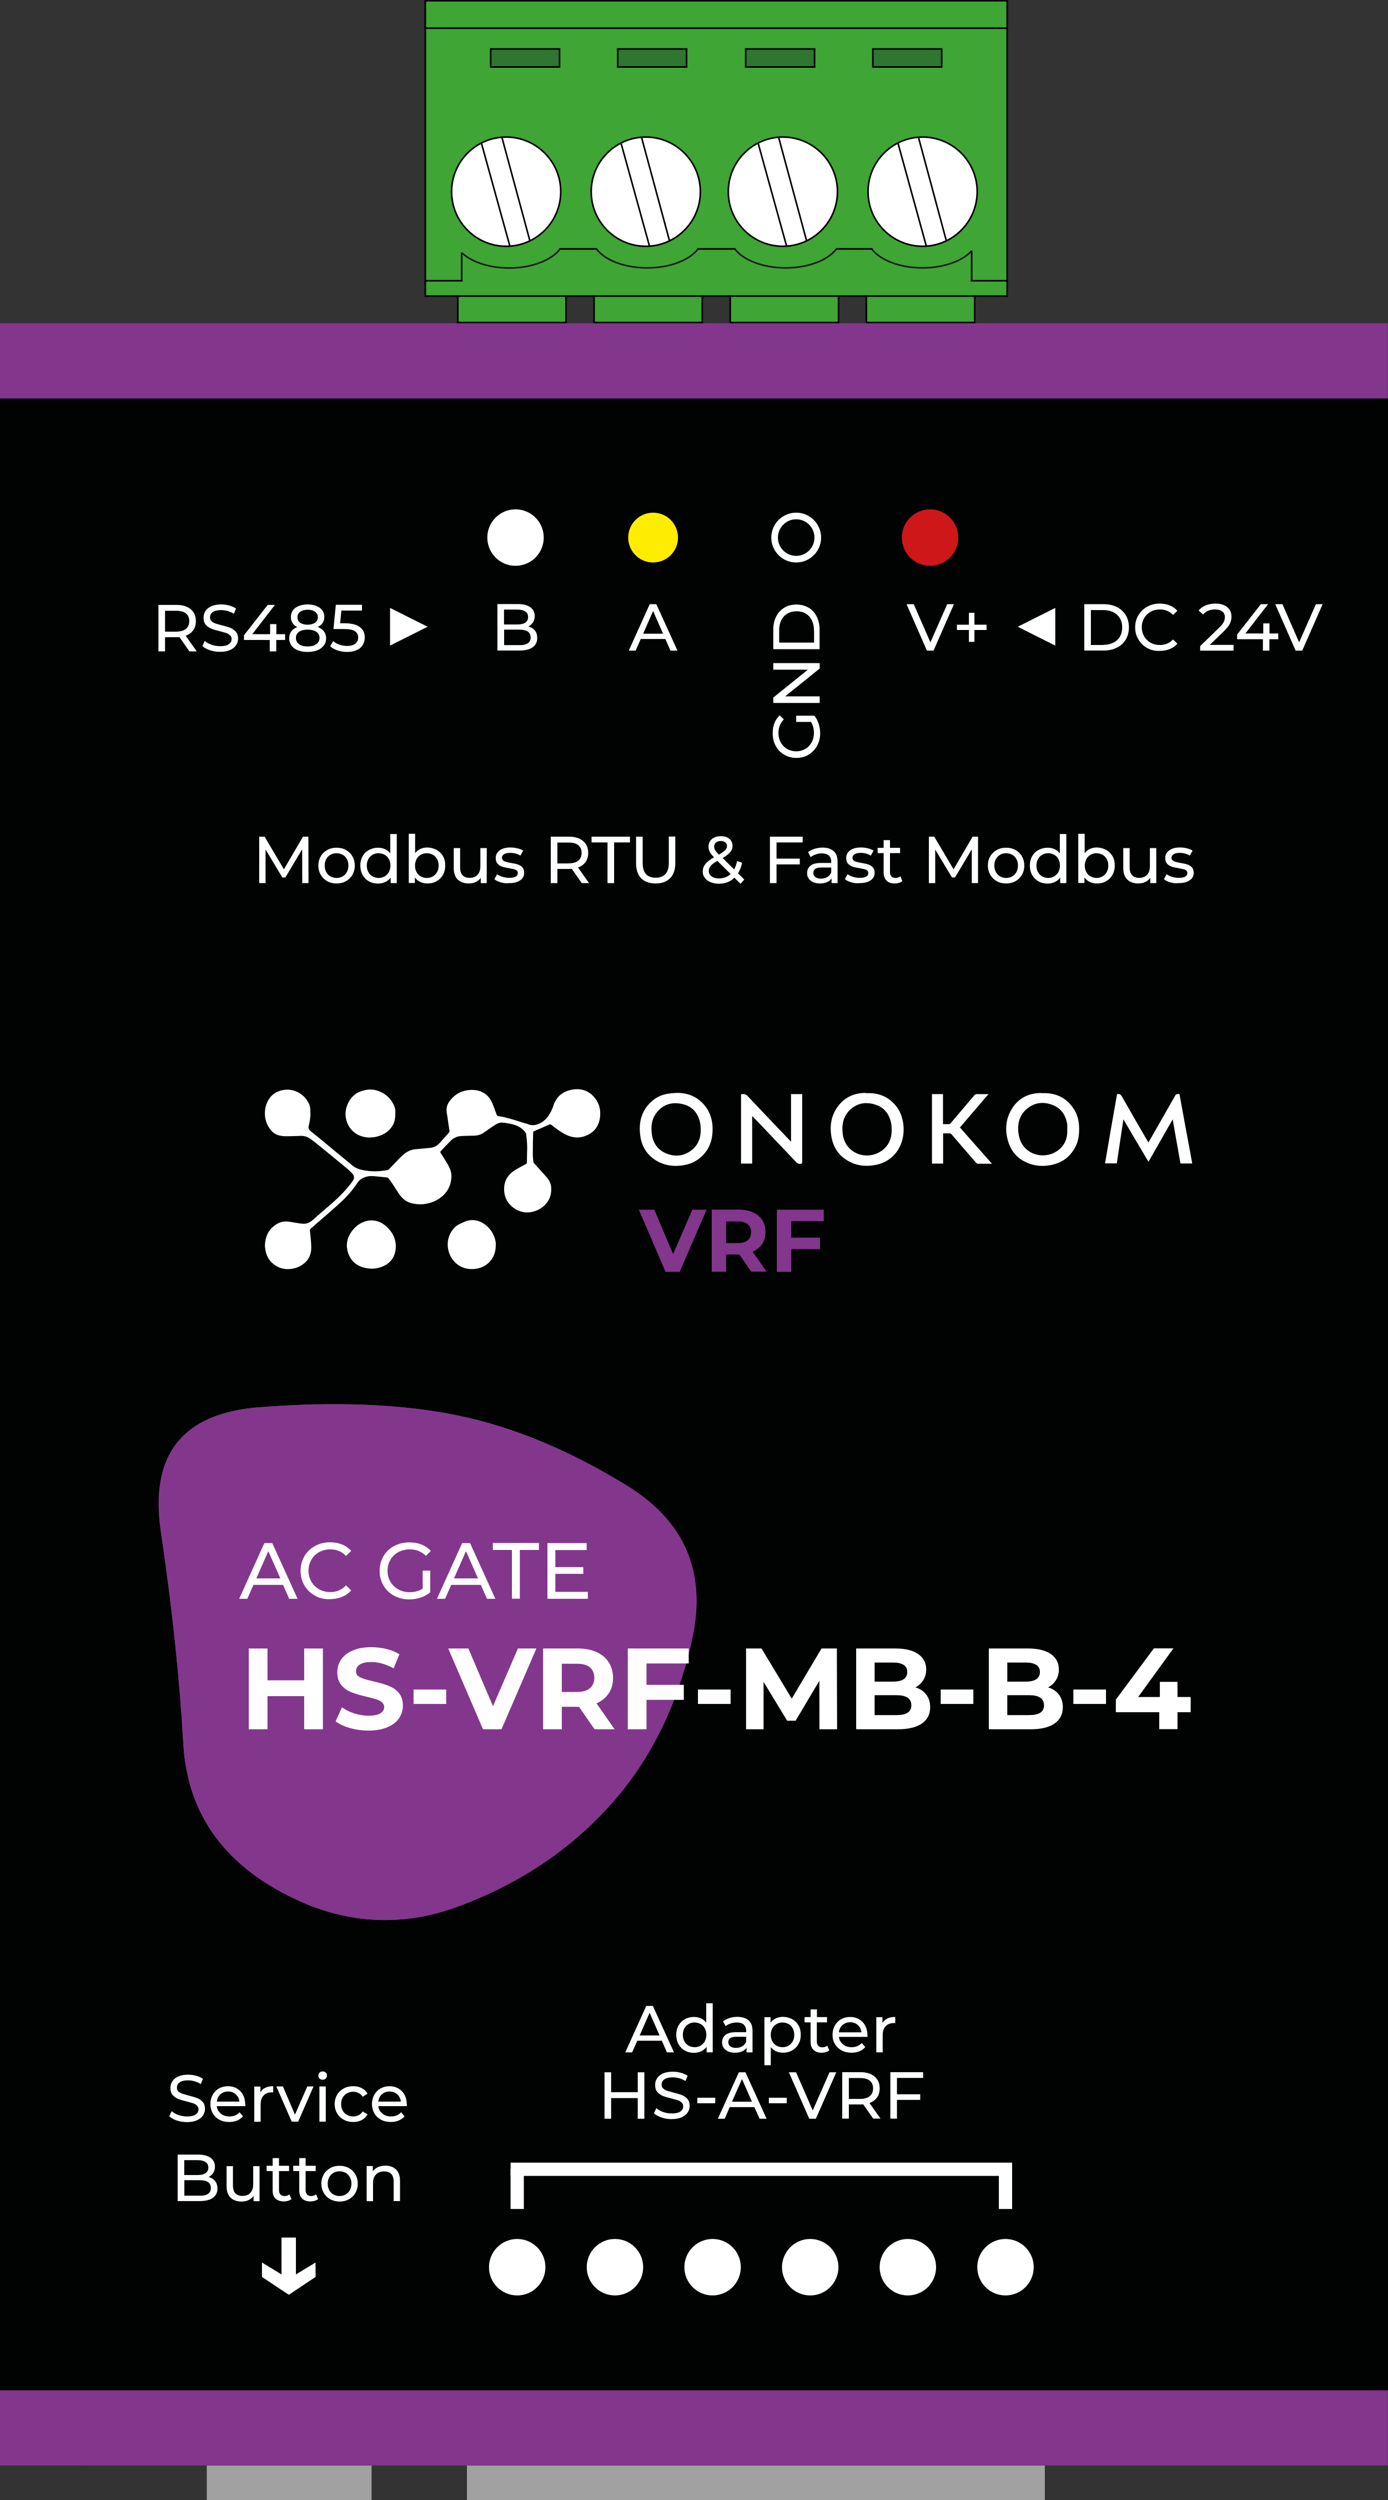 <?xml version="1.0" encoding="utf-8"?>
<!-- Generator: Adobe Illustrator 28.4.1, SVG Export Plug-In . SVG Version: 6.00 Build 0)  -->
<svg version="1.1" id="Слой_1" xmlns="http://www.w3.org/2000/svg" xmlns:xlink="http://www.w3.org/1999/xlink" x="0px" y="0px"
	 viewBox="0 0 115.72 208.31" style="enable-background:new 0 0 115.72 208.31;" xml:space="preserve">
<rect x="0" y="0" width="115.72" height="208.31" fill="#333333" stroke="none"/>
<style type="text/css">
	.st0{fill:#3FA535;}
	.st1{fill:none;stroke:#010202;stroke-width:0.133;}
	.st2{fill:#2F7631;}
	.st3{clip-path:url(#SVGID_00000123431176868188016530000008787296867516294302_);fill:#FFFFFF;}
	.st4{clip-path:url(#SVGID_00000123431176868188016530000008787296867516294302_);fill:none;stroke:#010202;stroke-width:0.133;}
	.st5{clip-path:url(#SVGID_00000173881824111868740210000000200625634038614948_);fill:#FFFFFF;}
	.st6{clip-path:url(#SVGID_00000173881824111868740210000000200625634038614948_);fill:none;stroke:#010202;stroke-width:0.133;}
	.st7{clip-path:url(#SVGID_00000157287697866894179480000014680945539813148294_);fill:#FFFFFF;}
	.st8{clip-path:url(#SVGID_00000157287697866894179480000014680945539813148294_);fill:none;stroke:#010202;stroke-width:0.133;}
	.st9{clip-path:url(#SVGID_00000127763943597694116760000003657687043263613359_);fill:#FFFFFF;}
	.st10{clip-path:url(#SVGID_00000127763943597694116760000003657687043263613359_);fill:none;stroke:#010202;stroke-width:0.133;}
	.st11{clip-path:url(#SVGID_00000072249498134806783460000013138162919682501285_);fill:none;stroke:#1A1A18;stroke-width:0.133;}
	.st12{clip-path:url(#SVGID_00000158006423615307564180000017219164201718774433_);fill:none;stroke:#1A1A18;stroke-width:0.133;}
	.st13{fill:#A1A1A1;}
	.st14{clip-path:url(#SVGID_00000115516136484812306570000016301831568582352522_);fill:#FFFFFF;}
	.st15{clip-path:url(#SVGID_00000115516136484812306570000016301831568582352522_);fill:none;stroke:#FFFFFF;stroke-width:1.105;}
	.st16{fill:none;stroke:#FFFFFF;stroke-width:1.105;}
	.st17{fill:#FFFFFF;}
	.st18{fill:#010202;}
	.st19{fill:#82368C;}
	.st20{clip-path:url(#SVGID_00000178171681248976783390000002545281972205477519_);fill:#FFFFFF;}
	.st21{clip-path:url(#SVGID_00000011011125672526599380000002057674159756642701_);fill:#FFFFFF;}
	.st22{clip-path:url(#SVGID_00000039838368952343474920000009450158083587233193_);fill:none;stroke:#82368C;stroke-width:1.105;}
	.st23{clip-path:url(#SVGID_00000032609653178134072340000017766944472665688754_);fill:none;stroke:#82368C;stroke-width:1.105;}
	.st24{clip-path:url(#SVGID_00000032609653178134072340000017766944472665688754_);fill:#FFFFFF;}
	.st25{clip-path:url(#SVGID_00000032609653178134072340000017766944472665688754_);fill:none;stroke:#FFFFFF;stroke-width:1.105;}
	.st26{clip-path:url(#SVGID_00000023978633640992241500000003965795094699627934_);enable-background:new    ;}
	.st27{clip-path:url(#SVGID_00000176031059904774729900000012826862438695140275_);fill:#82378C;}
	.st28{clip-path:url(#SVGID_00000176031059904774729900000012826862438695140275_);}
	.st29{clip-path:url(#SVGID_00000008859011897436444150000002276035229570954426_);}
	.st30{clip-path:url(#SVGID_00000169548743678383469030000009737260273983448735_);}
	.st31{clip-path:url(#SVGID_00000096024231124858666210000014413234898768142758_);fill:#82378C;}
	.st32{clip-path:url(#SVGID_00000142864245108462851500000001623975042886277251_);fill:#CD1719;}
	.st33{clip-path:url(#SVGID_00000142864245108462851500000001623975042886277251_);fill:none;stroke:#CD1719;stroke-width:1.105;}
	.st34{clip-path:url(#SVGID_00000142864245108462851500000001623975042886277251_);fill:#FFFFFF;}
	.st35{clip-path:url(#SVGID_00000142864245108462851500000001623975042886277251_);fill:none;stroke:#FFFFFF;stroke-width:1.105;}
	.st36{clip-path:url(#SVGID_00000142864245108462851500000001623975042886277251_);fill:#FFED00;}
	.st37{clip-path:url(#SVGID_00000142864245108462851500000001623975042886277251_);fill:none;stroke:#FFED00;stroke-width:0.552;}
	.st38{clip-path:url(#SVGID_00000142864245108462851500000001623975042886277251_);fill:none;stroke:#FFFFFF;stroke-width:0.552;}
</style>
<rect x="38.17" y="24.58" class="st0" width="9.02" height="2.29"/>
<rect x="38.17" y="24.58" class="st1" width="9.02" height="2.29"/>
<rect x="49.53" y="24.58" class="st0" width="9.02" height="2.29"/>
<rect x="49.53" y="24.58" class="st1" width="9.02" height="2.29"/>
<rect x="60.88" y="24.58" class="st0" width="9.03" height="2.29"/>
<rect x="60.88" y="24.58" class="st1" width="9.03" height="2.29"/>
<rect x="72.23" y="24.58" class="st0" width="9.03" height="2.29"/>
<rect x="72.23" y="24.58" class="st1" width="9.03" height="2.29"/>
<rect x="35.46" y="0.06" class="st0" width="48.51" height="24.61"/>
<rect x="35.46" y="0.06" class="st1" width="48.51" height="24.61"/>
<rect x="35.46" y="0.06" class="st0" width="48.51" height="2.29"/>
<rect x="35.46" y="0.06" class="st1" width="48.51" height="2.29"/>
<rect x="40.91" y="4.08" class="st2" width="5.74" height="1.5"/>
<rect x="40.91" y="4.08" class="st1" width="5.74" height="1.5"/>
<rect x="51.5" y="4.08" class="st2" width="5.74" height="1.5"/>
<rect x="51.5" y="4.08" class="st1" width="5.74" height="1.5"/>
<rect x="62.17" y="4.08" class="st2" width="5.74" height="1.5"/>
<rect x="62.17" y="4.08" class="st1" width="5.74" height="1.5"/>
<rect x="72.77" y="4.08" class="st2" width="5.74" height="1.5"/>
<rect x="72.77" y="4.08" class="st1" width="5.74" height="1.5"/>
<g>
	<defs>
		<rect id="SVGID_1_" width="115.72" height="208.31"/>
	</defs>
	<clipPath id="SVGID_00000036947839515221221810000003707311908198556560_">
		<use xlink:href="#SVGID_1_"  style="overflow:visible;"/>
	</clipPath>
	<path style="clip-path:url(#SVGID_00000036947839515221221810000003707311908198556560_);fill:#FFFFFF;" d="M42.2,20.52
		c2.51,0,4.55-2.04,4.55-4.55c0-2.51-2.04-4.55-4.55-4.55s-4.55,2.04-4.55,4.55C37.65,18.48,39.69,20.52,42.2,20.52"/>
	
		<path style="clip-path:url(#SVGID_00000036947839515221221810000003707311908198556560_);fill:none;stroke:#010202;stroke-width:0.133;" d="
		M42.2,20.52c2.51,0,4.55-2.04,4.55-4.55c0-2.51-2.04-4.55-4.55-4.55s-4.55,2.04-4.55,4.55C37.65,18.48,39.69,20.52,42.2,20.52z"/>
</g>
<line class="st1" x1="40.14" y1="11.94" x2="42.51" y2="20.51"/>
<line class="st1" x1="41.85" y1="11.46" x2="44.19" y2="20.11"/>
<g>
	<defs>
		<rect id="SVGID_00000113335947430162946420000009342936717973315509_" width="115.72" height="208.31"/>
	</defs>
	<clipPath id="SVGID_00000023280731791253958280000009778482693561336762_">
		<use xlink:href="#SVGID_00000113335947430162946420000009342936717973315509_"  style="overflow:visible;"/>
	</clipPath>
	<path style="clip-path:url(#SVGID_00000023280731791253958280000009778482693561336762_);fill:#FFFFFF;" d="M53.84,20.52
		c2.51,0,4.55-2.04,4.55-4.55c0-2.51-2.04-4.55-4.55-4.55s-4.55,2.04-4.55,4.55C49.29,18.48,51.33,20.52,53.84,20.52"/>
	
		<path style="clip-path:url(#SVGID_00000023280731791253958280000009778482693561336762_);fill:none;stroke:#010202;stroke-width:0.133;" d="
		M53.84,20.52c2.51,0,4.55-2.04,4.55-4.55c0-2.51-2.04-4.55-4.55-4.55s-4.55,2.04-4.55,4.55C49.29,18.48,51.33,20.52,53.84,20.52z"
		/>
</g>
<line class="st1" x1="51.78" y1="11.94" x2="54.15" y2="20.51"/>
<line class="st1" x1="53.49" y1="11.46" x2="55.83" y2="20.11"/>
<g>
	<defs>
		<rect id="SVGID_00000081641038143620625150000009209727001503662771_" width="115.72" height="208.31"/>
	</defs>
	<clipPath id="SVGID_00000100353831604238676340000013204510320886035343_">
		<use xlink:href="#SVGID_00000081641038143620625150000009209727001503662771_"  style="overflow:visible;"/>
	</clipPath>
	<path style="clip-path:url(#SVGID_00000100353831604238676340000013204510320886035343_);fill:#FFFFFF;" d="M65.27,20.52
		c2.51,0,4.55-2.04,4.55-4.55c0-2.51-2.04-4.55-4.55-4.55s-4.55,2.04-4.55,4.55C60.72,18.48,62.75,20.52,65.27,20.52"/>
	
		<path style="clip-path:url(#SVGID_00000100353831604238676340000013204510320886035343_);fill:none;stroke:#010202;stroke-width:0.133;" d="
		M65.27,20.52c2.51,0,4.55-2.04,4.55-4.55c0-2.51-2.04-4.55-4.55-4.55s-4.55,2.04-4.55,4.55C60.72,18.48,62.75,20.52,65.27,20.52z"
		/>
</g>
<line class="st1" x1="63.21" y1="11.94" x2="65.58" y2="20.51"/>
<line class="st1" x1="64.92" y1="11.46" x2="67.26" y2="20.11"/>
<g>
	<defs>
		<rect id="SVGID_00000115513580169315286570000013028176633530798469_" width="115.72" height="208.31"/>
	</defs>
	<clipPath id="SVGID_00000127023528224704987470000002941858287947767190_">
		<use xlink:href="#SVGID_00000115513580169315286570000013028176633530798469_"  style="overflow:visible;"/>
	</clipPath>
	<path style="clip-path:url(#SVGID_00000127023528224704987470000002941858287947767190_);fill:#FFFFFF;" d="M76.92,20.52
		c2.51,0,4.55-2.04,4.55-4.55c0-2.51-2.04-4.55-4.55-4.55s-4.55,2.04-4.55,4.55C72.37,18.48,74.41,20.52,76.92,20.52"/>
	
		<path style="clip-path:url(#SVGID_00000127023528224704987470000002941858287947767190_);fill:none;stroke:#010202;stroke-width:0.133;" d="
		M76.92,20.52c2.51,0,4.55-2.04,4.55-4.55c0-2.51-2.04-4.55-4.55-4.55s-4.55,2.04-4.55,4.55C72.37,18.48,74.41,20.52,76.92,20.52z"
		/>
</g>
<line class="st1" x1="74.87" y1="11.94" x2="77.23" y2="20.51"/>
<line class="st1" x1="76.58" y1="11.46" x2="78.91" y2="20.11"/>
<g>
	<defs>
		<rect id="SVGID_00000056395257159316572830000006392347475114967169_" width="115.72" height="208.31"/>
	</defs>
	<clipPath id="SVGID_00000004545471383284504840000013187180360225019782_">
		<use xlink:href="#SVGID_00000056395257159316572830000006392347475114967169_"  style="overflow:visible;"/>
	</clipPath>
	
		<path style="clip-path:url(#SVGID_00000004545471383284504840000013187180360225019782_);fill:none;stroke:#1A1A18;stroke-width:0.133;" d="
		M49.74,20.76c0.7,0.92,2.33,1.56,4.22,1.56c1.92,0,3.56-0.66,4.25-1.6"/>
	
		<path style="clip-path:url(#SVGID_00000004545471383284504840000013187180360225019782_);fill:none;stroke:#1A1A18;stroke-width:0.133;" d="
		M61.28,20.76c0.7,0.92,2.33,1.56,4.22,1.56c1.92,0,3.56-0.66,4.25-1.6"/>
	
		<path style="clip-path:url(#SVGID_00000004545471383284504840000013187180360225019782_);fill:none;stroke:#1A1A18;stroke-width:0.133;" d="
		M72.69,20.76c0.7,0.92,2.33,1.56,4.22,1.56c1.79,0,3.34-0.58,4.1-1.42"/>
</g>
<line class="st1" x1="38.49" y1="21.04" x2="38.49" y2="23.4"/>
<line class="st1" x1="35.46" y1="23.39" x2="38.57" y2="23.39"/>
<line class="st1" x1="46.63" y1="20.74" x2="49.8" y2="20.74"/>
<line class="st1" x1="58.15" y1="20.74" x2="61.32" y2="20.74"/>
<line class="st1" x1="69.67" y1="20.74" x2="72.76" y2="20.74"/>
<line class="st1" x1="81.01" y1="20.89" x2="81.01" y2="23.4"/>
<line class="st1" x1="84.04" y1="23.39" x2="80.93" y2="23.39"/>
<g>
	<defs>
		<rect id="SVGID_00000072276465955326382580000010140261840858935940_" width="115.72" height="208.31"/>
	</defs>
	<clipPath id="SVGID_00000139978499254213749940000013705054172544332956_">
		<use xlink:href="#SVGID_00000072276465955326382580000010140261840858935940_"  style="overflow:visible;"/>
	</clipPath>
	
		<path style="clip-path:url(#SVGID_00000139978499254213749940000013705054172544332956_);fill:none;stroke:#1A1A18;stroke-width:0.133;" d="
		M38.5,21.06c0.8,0.76,2.27,1.27,3.95,1.27c1.92,0,3.56-0.66,4.25-1.6"/>
</g>
<rect x="38.93" y="204.82" class="st13" width="48.18" height="3.49"/>
<rect x="17.24" y="204.82" class="st13" width="13.74" height="3.49"/>
<g>
	<defs>
		<rect id="SVGID_00000036236853396188291300000007695279029683930771_" width="115.72" height="208.31"/>
	</defs>
	<clipPath id="SVGID_00000158717913033469043070000015266016769637453239_">
		<use xlink:href="#SVGID_00000036236853396188291300000007695279029683930771_"  style="overflow:visible;"/>
	</clipPath>
	<path style="clip-path:url(#SVGID_00000158717913033469043070000015266016769637453239_);fill:#FFFFFF;" d="M85.31,187.11
		c-0.99,0-1.8,0.8-1.8,1.8c0,0.99,0.8,1.8,1.8,1.8s1.8-0.8,1.8-1.8C87.11,187.91,86.3,187.11,85.31,187.11"/>
	
		<circle style="clip-path:url(#SVGID_00000158717913033469043070000015266016769637453239_);fill:none;stroke:#FFFFFF;stroke-width:1.105;" cx="85.31" cy="188.9" r="1.8"/>
	<path style="clip-path:url(#SVGID_00000158717913033469043070000015266016769637453239_);fill:#FFFFFF;" d="M44.6,187.11
		c-0.99,0-1.8,0.8-1.8,1.8c0,0.99,0.8,1.8,1.8,1.8s1.8-0.8,1.8-1.8C46.4,187.91,45.6,187.11,44.6,187.11"/>
	
		<circle style="clip-path:url(#SVGID_00000158717913033469043070000015266016769637453239_);fill:none;stroke:#FFFFFF;stroke-width:1.105;" cx="44.6" cy="188.9" r="1.8"/>
	<path style="clip-path:url(#SVGID_00000158717913033469043070000015266016769637453239_);fill:#FFFFFF;" d="M52.75,187.11
		c-0.99,0-1.8,0.8-1.8,1.8c0,0.99,0.8,1.8,1.8,1.8s1.8-0.8,1.8-1.8C54.54,187.91,53.74,187.11,52.75,187.11"/>
	
		<circle style="clip-path:url(#SVGID_00000158717913033469043070000015266016769637453239_);fill:none;stroke:#FFFFFF;stroke-width:1.105;" cx="52.75" cy="188.9" r="1.8"/>
	<path style="clip-path:url(#SVGID_00000158717913033469043070000015266016769637453239_);fill:#FFFFFF;" d="M60.89,187.11
		c-0.99,0-1.8,0.8-1.8,1.8c0,0.99,0.8,1.8,1.8,1.8s1.8-0.8,1.8-1.8C62.68,187.91,61.88,187.11,60.89,187.11"/>
	
		<circle style="clip-path:url(#SVGID_00000158717913033469043070000015266016769637453239_);fill:none;stroke:#FFFFFF;stroke-width:1.105;" cx="60.89" cy="188.9" r="1.8"/>
	<path style="clip-path:url(#SVGID_00000158717913033469043070000015266016769637453239_);fill:#FFFFFF;" d="M69.03,187.11
		c-0.99,0-1.8,0.8-1.8,1.8c0,0.99,0.8,1.8,1.8,1.8s1.8-0.8,1.8-1.8C70.82,187.91,70.02,187.11,69.03,187.11"/>
	
		<circle style="clip-path:url(#SVGID_00000158717913033469043070000015266016769637453239_);fill:none;stroke:#FFFFFF;stroke-width:1.105;" cx="69.03" cy="188.9" r="1.8"/>
	<path style="clip-path:url(#SVGID_00000158717913033469043070000015266016769637453239_);fill:#FFFFFF;" d="M77.17,187.11
		c-0.99,0-1.8,0.8-1.8,1.8c0,0.99,0.8,1.8,1.8,1.8s1.8-0.8,1.8-1.8C78.97,187.91,78.16,187.11,77.17,187.11"/>
	
		<circle style="clip-path:url(#SVGID_00000158717913033469043070000015266016769637453239_);fill:none;stroke:#FFFFFF;stroke-width:1.105;" cx="77.17" cy="188.9" r="1.8"/>
</g>
<line class="st16" x1="44.6" y1="184.05" x2="44.6" y2="180.72"/>
<line class="st16" x1="85.86" y1="180.74" x2="44.05" y2="180.74"/>
<line class="st16" x1="85.31" y1="184.05" x2="85.31" y2="180.72"/>
<g>
	<path class="st17" d="M27.79,188.51v1.2l-2.23,1.49l-2.24-1.49v-1.2l1.63,0.99v-3.07h1.2v3.07L27.79,188.51z"/>
</g>
<g>
	<path class="st17" d="M16.23,176.68c-0.27-0.09-0.48-0.21-0.64-0.35l0.2-0.43c0.15,0.13,0.34,0.24,0.57,0.32
		c0.23,0.08,0.47,0.12,0.71,0.12c0.32,0,0.56-0.05,0.72-0.16c0.16-0.11,0.24-0.25,0.24-0.43c0-0.13-0.04-0.24-0.13-0.32
		s-0.19-0.15-0.32-0.19c-0.13-0.04-0.31-0.09-0.54-0.15c-0.29-0.07-0.53-0.14-0.7-0.21c-0.18-0.07-0.33-0.18-0.46-0.32
		s-0.19-0.34-0.19-0.59c0-0.21,0.05-0.39,0.16-0.56c0.11-0.17,0.27-0.3,0.49-0.4c0.22-0.1,0.5-0.15,0.82-0.15
		c0.23,0,0.45,0.03,0.67,0.09c0.22,0.06,0.41,0.14,0.57,0.25l-0.18,0.44c-0.16-0.1-0.33-0.18-0.52-0.23
		c-0.18-0.05-0.36-0.08-0.54-0.08c-0.31,0-0.55,0.06-0.7,0.17c-0.16,0.11-0.23,0.26-0.23,0.44c0,0.13,0.04,0.24,0.13,0.32
		s0.2,0.15,0.33,0.19s0.31,0.09,0.53,0.15c0.29,0.07,0.52,0.14,0.7,0.21s0.33,0.18,0.46,0.32s0.19,0.34,0.19,0.58
		c0,0.2-0.06,0.39-0.17,0.55c-0.11,0.17-0.28,0.3-0.5,0.4c-0.22,0.1-0.5,0.15-0.83,0.15C16.78,176.81,16.5,176.77,16.23,176.68z"/>
	<path class="st17" d="M21.93,175.48h-2.38c0.03,0.26,0.15,0.46,0.34,0.62c0.19,0.16,0.43,0.24,0.72,0.24
		c0.35,0,0.63-0.12,0.84-0.35l0.29,0.34c-0.13,0.15-0.3,0.27-0.49,0.35c-0.2,0.08-0.42,0.12-0.66,0.12c-0.31,0-0.58-0.06-0.82-0.19
		c-0.24-0.13-0.42-0.3-0.55-0.53c-0.13-0.23-0.2-0.49-0.2-0.77c0-0.28,0.06-0.54,0.19-0.77s0.3-0.41,0.52-0.53s0.47-0.19,0.75-0.19
		s0.53,0.06,0.75,0.19c0.22,0.13,0.39,0.3,0.51,0.53c0.12,0.23,0.18,0.49,0.18,0.78C21.94,175.36,21.94,175.42,21.93,175.48z
		 M19.86,174.49c-0.17,0.15-0.27,0.36-0.3,0.61h1.88c-0.03-0.25-0.13-0.45-0.3-0.6c-0.17-0.16-0.38-0.24-0.64-0.24
		S20.03,174.34,19.86,174.49z"/>
	<path class="st17" d="M23.6,173.95c0.18-0.09,0.4-0.13,0.66-0.13v0.51c-0.03,0-0.07,0-0.12,0c-0.29,0-0.51,0.08-0.68,0.26
		c-0.16,0.17-0.25,0.42-0.25,0.73v1.46h-0.53v-2.93h0.51v0.49C23.28,174.16,23.42,174.03,23.6,173.95z"/>
	<path class="st17" d="M27.62,173.84l-1.28,2.93h-0.54l-1.28-2.93h0.55l1,2.35l1.03-2.35H27.62z"/>
	<path class="st17" d="M28.12,173.18c-0.07-0.07-0.1-0.15-0.1-0.24s0.03-0.18,0.1-0.25c0.07-0.07,0.15-0.1,0.26-0.1
		s0.19,0.03,0.26,0.1c0.07,0.06,0.1,0.14,0.1,0.24c0,0.1-0.03,0.18-0.1,0.25c-0.07,0.07-0.15,0.1-0.26,0.1
		S28.19,173.25,28.12,173.18z M28.11,173.84h0.53v2.93h-0.53V173.84z"/>
	<path class="st17" d="M30.13,176.61c-0.23-0.13-0.42-0.31-0.55-0.53c-0.13-0.23-0.2-0.48-0.2-0.77s0.07-0.54,0.2-0.77
		c0.13-0.23,0.32-0.4,0.55-0.53s0.5-0.19,0.8-0.19c0.27,0,0.5,0.05,0.71,0.16c0.21,0.11,0.37,0.26,0.48,0.46l-0.4,0.26
		c-0.09-0.14-0.21-0.25-0.34-0.31c-0.14-0.07-0.29-0.11-0.45-0.11c-0.19,0-0.36,0.04-0.52,0.13c-0.15,0.08-0.27,0.21-0.36,0.36
		s-0.13,0.34-0.13,0.54c0,0.21,0.04,0.39,0.13,0.54c0.09,0.16,0.21,0.28,0.36,0.36s0.33,0.13,0.52,0.13c0.17,0,0.32-0.04,0.45-0.11
		c0.14-0.07,0.25-0.17,0.34-0.31l0.4,0.25c-0.11,0.2-0.27,0.36-0.48,0.47s-0.44,0.16-0.71,0.16
		C30.63,176.8,30.37,176.74,30.13,176.61z"/>
	<path class="st17" d="M35.4,175.48h-2.38c0.03,0.26,0.15,0.46,0.34,0.62c0.19,0.16,0.43,0.24,0.72,0.24c0.35,0,0.63-0.12,0.84-0.35
		l0.29,0.34c-0.13,0.15-0.3,0.27-0.49,0.35c-0.2,0.08-0.42,0.12-0.66,0.12c-0.31,0-0.58-0.06-0.82-0.19
		c-0.24-0.13-0.42-0.3-0.55-0.53c-0.13-0.23-0.2-0.49-0.2-0.77c0-0.28,0.06-0.54,0.19-0.77s0.3-0.41,0.52-0.53s0.47-0.19,0.75-0.19
		s0.53,0.06,0.75,0.19c0.22,0.13,0.39,0.3,0.51,0.53c0.12,0.23,0.18,0.49,0.18,0.78C35.41,175.36,35.41,175.42,35.4,175.48z
		 M33.32,174.49c-0.17,0.15-0.27,0.36-0.3,0.61h1.88c-0.03-0.25-0.13-0.45-0.3-0.6c-0.17-0.16-0.38-0.24-0.64-0.24
		S33.5,174.34,33.32,174.49z"/>
</g>
<g>
	<path class="st17" d="M19.42,181.73c0.13,0.16,0.19,0.37,0.19,0.62c0,0.33-0.13,0.59-0.38,0.77c-0.25,0.18-0.62,0.27-1.1,0.27
		h-1.84v-3.87h1.73c0.44,0,0.78,0.09,1.02,0.27c0.24,0.18,0.36,0.42,0.36,0.73c0,0.2-0.05,0.38-0.14,0.52s-0.22,0.26-0.38,0.34
		C19.12,181.45,19.29,181.57,19.42,181.73z M16.84,179.98v1.24h1.13c0.28,0,0.5-0.05,0.65-0.16c0.15-0.11,0.23-0.26,0.23-0.46
		c0-0.2-0.08-0.36-0.23-0.46c-0.15-0.1-0.37-0.16-0.65-0.16H16.84z M18.82,182.79c0.16-0.1,0.24-0.27,0.24-0.49
		c0-0.43-0.31-0.65-0.94-0.65h-1.27v1.29h1.27C18.42,182.95,18.66,182.9,18.82,182.79z"/>
	<path class="st17" d="M23.12,180.47v2.93h-0.5v-0.44c-0.11,0.15-0.25,0.27-0.42,0.35c-0.17,0.08-0.37,0.12-0.57,0.12
		c-0.39,0-0.7-0.11-0.92-0.32c-0.22-0.21-0.34-0.53-0.34-0.95v-1.68h0.53v1.62c0,0.28,0.07,0.5,0.2,0.64s0.33,0.22,0.59,0.22
		c0.28,0,0.5-0.08,0.66-0.25c0.16-0.17,0.24-0.41,0.24-0.72v-1.51H23.12z"/>
	<path class="st17" d="M25.78,183.22c-0.08,0.07-0.17,0.12-0.29,0.15s-0.23,0.05-0.35,0.05c-0.29,0-0.52-0.08-0.69-0.24
		s-0.24-0.38-0.24-0.68v-1.61h-0.5v-0.44h0.5v-0.64h0.53v0.64h0.84v0.44h-0.84v1.58c0,0.16,0.04,0.28,0.12,0.37s0.19,0.13,0.34,0.13
		c0.16,0,0.3-0.05,0.41-0.14L25.78,183.22z"/>
	<path class="st17" d="M28,183.22c-0.08,0.07-0.17,0.12-0.29,0.15s-0.23,0.05-0.35,0.05c-0.29,0-0.52-0.08-0.69-0.24
		s-0.24-0.38-0.24-0.68v-1.61h-0.5v-0.44h0.5v-0.64h0.53v0.64h0.84v0.44h-0.84v1.58c0,0.16,0.04,0.28,0.12,0.37s0.19,0.13,0.34,0.13
		c0.16,0,0.3-0.05,0.41-0.14L28,183.22z"/>
	<path class="st17" d="M29.01,183.24c-0.23-0.13-0.41-0.31-0.54-0.53c-0.13-0.23-0.2-0.48-0.2-0.77s0.07-0.54,0.2-0.77
		c0.13-0.23,0.31-0.4,0.54-0.53s0.49-0.19,0.78-0.19s0.55,0.06,0.78,0.19c0.23,0.13,0.41,0.3,0.54,0.53s0.2,0.48,0.2,0.77
		s-0.07,0.54-0.2,0.77s-0.31,0.4-0.54,0.53c-0.23,0.13-0.49,0.19-0.78,0.19S29.25,183.36,29.01,183.24z M30.3,182.84
		c0.15-0.09,0.27-0.21,0.35-0.36c0.08-0.16,0.13-0.34,0.13-0.54c0-0.2-0.04-0.38-0.13-0.54c-0.08-0.16-0.2-0.28-0.35-0.36
		c-0.15-0.08-0.32-0.13-0.51-0.13s-0.36,0.04-0.51,0.13c-0.15,0.08-0.27,0.21-0.35,0.36s-0.13,0.34-0.13,0.54
		c0,0.2,0.04,0.38,0.13,0.54c0.09,0.16,0.2,0.28,0.35,0.36s0.32,0.13,0.51,0.13S30.16,182.92,30.3,182.84z"/>
	<path class="st17" d="M34.5,180.76c0.22,0.22,0.33,0.53,0.33,0.95v1.68H34.3v-1.62c0-0.28-0.07-0.5-0.2-0.64
		c-0.14-0.14-0.33-0.21-0.59-0.21c-0.29,0-0.51,0.08-0.68,0.25c-0.17,0.17-0.25,0.41-0.25,0.72v1.51h-0.53v-2.93h0.51v0.44
		c0.11-0.15,0.25-0.27,0.43-0.35s0.39-0.12,0.62-0.12C33.99,180.44,34.28,180.55,34.5,180.76z"/>
</g>
<rect x="6.88" y="26.94" class="st18" width="108.84" height="178.48"/>
<rect y="26.94" class="st18" width="115.72" height="178.48"/>
<g>
	<path class="st19" d="M58.91,100.79l-2.24,5.18h-1.18l-2.23-5.18h1.29l1.57,3.7l1.6-3.7H58.91z"/>
	<path class="st19" d="M62.64,105.96l-1-1.44h-0.06h-1.04v1.44h-1.2v-5.18h2.24c0.46,0,0.86,0.08,1.19,0.23s0.6,0.37,0.78,0.65
		c0.18,0.28,0.27,0.61,0.27,1c0,0.38-0.09,0.72-0.28,0.99c-0.18,0.28-0.45,0.49-0.79,0.64l1.16,1.66H62.64z M62.34,102
		c-0.19-0.16-0.46-0.23-0.82-0.23h-0.98v1.8h0.98c0.36,0,0.63-0.08,0.82-0.24c0.19-0.16,0.28-0.38,0.28-0.67
		C62.62,102.38,62.52,102.15,62.34,102z"/>
	<path class="st19" d="M65.97,101.75v1.37h2.4v0.96h-2.4v1.89h-1.2v-5.18h3.91v0.96H65.97z"/>
</g>
<g>
	<defs>
		<rect id="SVGID_00000052106000265038591900000009021698180366254236_" x="22.06" y="90.72" width="27.98" height="15.23"/>
	</defs>
	<clipPath id="SVGID_00000021094837972044823230000001604952829316206229_">
		<use xlink:href="#SVGID_00000052106000265038591900000009021698180366254236_"  style="overflow:visible;"/>
	</clipPath>
	<path style="clip-path:url(#SVGID_00000021094837972044823230000001604952829316206229_);fill:#FFFFFF;" d="M25.88,92.73
		c0.02,0.37-0.07,0.75-0.15,1.12c-0.03,0.17,0.01,0.26,0.15,0.38c0.62,0.49,1.22,1,1.84,1.51c0.56,0.46,1.13,0.92,1.69,1.39
		c0.25,0.2,0.53,0.3,0.83,0.36c0.69,0.14,1.37,0.13,2.06,0c0.04-0.01,0.09-0.03,0.12-0.06c0.24-0.25,0.47-0.49,0.71-0.74
		c0.25-0.27,0.52-0.54,0.84-0.73c0.21-0.12,0.44-0.19,0.68-0.21c0.42-0.04,0.85-0.07,1.27-0.12c0.29-0.04,0.53-0.17,0.73-0.39
		c0.25-0.28,0.51-0.57,0.76-0.85c0.05-0.06,0.07-0.12,0.06-0.2c-0.06-0.36-0.11-0.73-0.16-1.09c-0.03-0.19-0.07-0.39-0.08-0.58
		c-0.02-0.35,0.13-0.64,0.35-0.9c0.44-0.53,1.01-0.79,1.7-0.81c0.44-0.01,0.85,0.09,1.2,0.35c0.27,0.2,0.45,0.49,0.58,0.79
		c0.12,0.3,0.23,0.6,0.34,0.91c0.03,0.08,0.06,0.12,0.15,0.13c0.68,0.11,1.34,0.32,1.99,0.53c0.18,0.06,0.37,0.1,0.55,0.17
		c0.3,0.11,0.58,0.05,0.85-0.06c0.41-0.18,0.7-0.49,0.92-0.88c0.12-0.21,0.22-0.44,0.29-0.67c0.25-0.72,0.76-1.13,1.48-1.28
		c0.63-0.13,1.22-0.03,1.72,0.42c0.53,0.49,0.75,1.1,0.68,1.8c-0.06,0.65-0.35,1.18-0.95,1.5c-0.68,0.36-1.35,0.32-2.02-0.04
		c-0.4-0.22-0.75-0.49-1.11-0.77c-0.05-0.04-0.09-0.04-0.14-0.02c-0.43,0.19-0.86,0.38-1.29,0.56c-0.03,0.01-0.07,0.06-0.07,0.09
		c-0.02,0.61-0.03,1.22-0.03,1.82c0,0.21,0.03,0.43,0.05,0.65c0,0.03,0.02,0.07,0.05,0.1c0.16,0.18,0.33,0.36,0.49,0.55
		c0.2,0.23,0.42,0.44,0.61,0.68c0.18,0.22,0.31,0.48,0.33,0.77c0.05,0.62-0.14,1.16-0.62,1.58c-0.34,0.3-0.74,0.46-1.18,0.52
		c-0.88,0.11-2.01-0.56-2.11-1.71c-0.08-0.82,0.25-1.42,0.95-1.84c0.28-0.17,0.58-0.32,0.87-0.48c0.05-0.03,0.07-0.06,0.07-0.12
		c0-0.25,0.01-0.5,0.01-0.76c0.01-0.22,0.02-0.44,0.01-0.66c-0.01-0.31-0.05-0.62-0.08-0.94c-0.01-0.04-0.03-0.09-0.05-0.13
		c-0.26-0.36-0.62-0.57-1.03-0.68c-0.28-0.08-0.57-0.12-0.86-0.15c-0.22-0.03-0.42,0.04-0.6,0.15c-0.17,0.1-0.32,0.22-0.48,0.32
		c-0.19,0.13-0.37,0.26-0.56,0.39c-0.23,0.15-0.48,0.21-0.74,0.22c-0.27,0.01-0.54,0.01-0.81,0.02c-0.27,0.01-0.54,0.01-0.79,0.14
		c-0.12,0.06-0.24,0.13-0.33,0.22c-0.3,0.3-0.59,0.61-0.88,0.92c-0.04,0.05-0.04,0.08-0.01,0.13c0.22,0.34,0.44,0.69,0.64,1.04
		c0.19,0.33,0.3,0.69,0.26,1.07c-0.06,0.71-0.39,1.28-0.99,1.69c-0.41,0.28-0.87,0.43-1.36,0.48c-0.3,0.03-0.59,0-0.89-0.06
		c-0.45-0.09-0.8-0.35-1.06-0.71c-0.21-0.29-0.39-0.6-0.59-0.9c-0.11-0.17-0.24-0.33-0.36-0.5c-0.02-0.02-0.05-0.05-0.07-0.05
		c-0.4-0.04-0.8-0.09-1.2-0.12c-0.29-0.02-0.58,0.03-0.85,0.16c-0.18,0.09-0.33,0.21-0.44,0.37c-0.42,0.64-0.92,1.21-1.49,1.72
		c-0.66,0.61-1.35,1.19-2.03,1.78c-0.13,0.12-0.26,0.24-0.4,0.35c-0.06,0.05-0.07,0.11-0.06,0.17c0.04,0.44,0.1,0.88,0.11,1.33
		c0.01,0.42-0.08,0.83-0.37,1.17c-0.34,0.39-0.78,0.61-1.28,0.68c-0.58,0.08-1.1-0.06-1.55-0.44c-0.36-0.31-0.56-0.71-0.63-1.18
		c-0.02-0.13-0.04-0.27-0.03-0.4c0.04-0.59,0.22-1.12,0.7-1.51c0.31-0.26,0.67-0.44,1.09-0.42c0.28,0.01,0.56,0.08,0.84,0.12
		c0.18,0.03,0.35,0.06,0.53,0.07c0.31,0.02,0.57-0.09,0.81-0.3c0.53-0.48,1.08-0.93,1.62-1.41c0.63-0.55,1.22-1.15,1.71-1.83
		c0.17-0.24,0.17-0.44-0.03-0.66c-0.16-0.17-0.34-0.33-0.52-0.48c-0.84-0.69-1.68-1.38-2.52-2.06c-0.14-0.11-0.28-0.22-0.42-0.32
		c-0.24-0.17-0.5-0.27-0.8-0.26c-0.41,0.01-0.83,0.03-1.24,0.03c-0.18,0-0.37-0.02-0.55-0.06c-0.41-0.08-0.69-0.35-0.9-0.69
		c-0.46-0.72-0.43-1.75,0.07-2.43c0.31-0.42,0.75-0.63,1.26-0.69c0.76-0.09,1.56,0.32,1.93,1C25.84,92.09,25.88,92.28,25.88,92.73
		L25.88,92.73z"/>
	<path style="clip-path:url(#SVGID_00000021094837972044823230000001604952829316206229_);fill:#FFFFFF;" d="M32.96,92.7
		c0,0.39-0.03,0.72-0.2,1.03c-0.28,0.51-0.72,0.79-1.26,0.95c-0.28,0.08-0.57,0.11-0.86,0.09c-1.12-0.1-1.72-0.9-1.82-1.74
		c-0.09-0.8,0.35-1.66,1.04-2.01c0.25-0.12,0.51-0.19,0.79-0.23c0.75-0.1,1.7,0.34,2.11,1.14C32.9,92.17,32.98,92.44,32.96,92.7
		L32.96,92.7z"/>
	<path style="clip-path:url(#SVGID_00000021094837972044823230000001604952829316206229_);fill:#FFFFFF;" d="M41.33,103.78
		c0,1.1-0.76,1.86-1.79,1.95c-0.63,0.05-1.19-0.12-1.64-0.59c-0.72-0.76-0.77-1.96-0.11-2.74c0.17-0.21,0.39-0.37,0.64-0.47
		c0.19-0.08,0.38-0.19,0.57-0.23c0.57-0.13,1.08,0.03,1.53,0.4c0.44,0.37,0.71,0.84,0.8,1.41
		C41.34,103.59,41.33,103.69,41.33,103.78L41.33,103.78z"/>
	<path style="clip-path:url(#SVGID_00000021094837972044823230000001604952829316206229_);fill:#FFFFFF;" d="M30.97,101.68
		c0.54,0,0.99,0.24,1.37,0.63c0.42,0.43,0.66,0.93,0.66,1.54c-0.01,0.91-0.51,1.51-1.33,1.75c-0.26,0.08-0.53,0.12-0.81,0.1
		c-0.91-0.07-1.69-0.5-1.91-1.59c-0.11-0.57,0.06-1.09,0.4-1.55c0.34-0.46,0.79-0.75,1.36-0.86
		C30.79,101.68,30.87,101.69,30.97,101.68L30.97,101.68z"/>
	<path style="clip-path:url(#SVGID_00000021094837972044823230000001604952829316206229_);fill:#FFFFFF;" d="M46.21,107.68
		c0.12-0.03,0.18,0.01,0.24,0.11c0.43,0.75,0.86,1.5,1.29,2.24c0.01,0.03,0.03,0.05,0.05,0.08c0.02-0.03,0.04-0.06,0.06-0.09
		c0.43-0.76,0.87-1.51,1.29-2.27c0.05-0.09,0.12-0.08,0.19-0.08c0.01,0,0.03,0.04,0.04,0.06c0.18,1,0.37,1.99,0.55,2.99
		c0.03,0.15,0.06,0.31,0.08,0.47h-0.59c-0.13-0.74-0.26-1.47-0.4-2.23c-0.42,0.73-0.82,1.43-1.22,2.14
		c-0.42-0.71-0.84-1.42-1.27-2.14c-0.11,0.75-0.22,1.49-0.33,2.22h-0.6C45.8,110.01,46,108.84,46.21,107.68L46.21,107.68z"/>
	<path style="clip-path:url(#SVGID_00000021094837972044823230000001604952829316206229_);fill:#FFFFFF;" d="M42.47,107.62
		c0.64-0.02,1.16,0.22,1.53,0.76c0.2,0.3,0.29,0.64,0.3,1c0.01,0.34-0.04,0.67-0.2,0.97c-0.3,0.57-0.79,0.86-1.43,0.93
		c-0.33,0.03-0.66-0.01-0.97-0.13c-0.49-0.2-0.82-0.56-0.98-1.07c-0.19-0.61-0.14-1.21,0.24-1.74c0.33-0.47,0.8-0.7,1.38-0.71
		C42.38,107.62,42.43,107.62,42.47,107.62L42.47,107.62z M43.7,109.45c0-0.07,0.01-0.15,0-0.22c-0.06-0.46-0.29-0.82-0.72-0.99
		c-0.45-0.18-0.89-0.15-1.28,0.16c-0.43,0.34-0.53,0.81-0.45,1.33c0.16,1,1.23,1.3,1.92,0.84C43.55,110.3,43.72,109.91,43.7,109.45"
		/>
	<path style="clip-path:url(#SVGID_00000021094837972044823230000001604952829316206229_);fill:#FFFFFF;" d="M33.6,107.62
		c0.61-0.02,1.11,0.2,1.48,0.69c0.54,0.7,0.53,2.1-0.46,2.71c-0.23,0.14-0.48,0.22-0.75,0.25c-0.44,0.06-0.87-0.01-1.25-0.23
		c-0.5-0.29-0.77-0.75-0.84-1.32c-0.06-0.46,0.01-0.89,0.25-1.29c0.33-0.54,0.83-0.8,1.45-0.81
		C33.51,107.62,33.56,107.62,33.6,107.62L33.6,107.62z M34.83,109.45c-0.01-0.1-0.01-0.21-0.03-0.31c-0.09-0.46-0.34-0.8-0.79-0.94
		c-0.47-0.15-0.92-0.09-1.29,0.26c-0.35,0.33-0.43,0.76-0.37,1.22c0.13,1,1.2,1.35,1.92,0.88
		C34.68,110.31,34.84,109.92,34.83,109.45"/>
	<path style="clip-path:url(#SVGID_00000021094837972044823230000001604952829316206229_);fill:#FFFFFF;" d="M23.95,107.61
		c0.61-0.01,1.11,0.21,1.48,0.7c0.29,0.39,0.38,0.84,0.34,1.32c-0.05,0.58-0.29,1.04-0.78,1.37c-0.24,0.16-0.51,0.24-0.79,0.28
		c-0.45,0.06-0.87-0.01-1.26-0.24c-0.48-0.29-0.74-0.72-0.82-1.27c-0.09-0.68,0.06-1.28,0.6-1.74c0.25-0.22,0.55-0.35,0.89-0.38
		C23.73,107.63,23.84,107.62,23.95,107.61L23.95,107.61z M25.19,109.45c-0.01-0.1-0.01-0.2-0.03-0.3c-0.1-0.5-0.38-0.84-0.87-0.97
		c-0.51-0.13-0.97-0.02-1.32,0.4c-0.27,0.33-0.32,0.72-0.26,1.12c0.07,0.45,0.3,0.78,0.72,0.96c0.44,0.18,0.87,0.14,1.26-0.14
		C25.06,110.26,25.2,109.88,25.19,109.45L25.19,109.45z"/>
	<path style="clip-path:url(#SVGID_00000021094837972044823230000001604952829316206229_);fill:#FFFFFF;" d="M27.22,111.18v-3.5
		c0.12-0.01,0.23-0.02,0.33,0.09c0.7,0.75,1.42,1.49,2.13,2.24c0.02,0.02,0.03,0.04,0.05,0.07c0.01-0.01,0.02-0.01,0.02-0.02v-2.38
		h0.57v0.08c0,1.11,0,2.22,0,3.32c0,0.09-0.03,0.11-0.11,0.11c-0.08,0-0.14-0.02-0.19-0.08c-0.72-0.75-1.43-1.51-2.15-2.26
		c-0.02-0.02-0.03-0.04-0.07-0.06v2.38H27.22L27.22,111.18z"/>
	<path style="clip-path:url(#SVGID_00000021094837972044823230000001604952829316206229_);fill:#FFFFFF;" d="M39.9,111.19
		c-0.26,0-0.49,0-0.73,0c-0.03,0-0.06-0.03-0.07-0.05c-0.41-0.47-0.82-0.95-1.23-1.42c-0.04-0.04-0.08-0.07-0.14-0.06
		c-0.1,0-0.19,0-0.3,0v1.53h-0.56v-3.51h0.55v1.51c0.11,0,0.22,0,0.32,0c0.02,0,0.05-0.03,0.07-0.05c0.39-0.46,0.79-0.92,1.18-1.39
		c0.05-0.06,0.09-0.08,0.17-0.07c0.18,0,0.36,0,0.56,0c-0.49,0.57-0.96,1.12-1.44,1.68C38.81,109.96,39.35,110.57,39.9,111.19"/>
</g>
<g>
	<defs>
		<rect id="SVGID_00000072255725468423428420000017017733502796145034_" x="53.26" y="90.41" width="46.2" height="6.73"/>
	</defs>
	<clipPath id="SVGID_00000011017316997417412690000005434642083872855713_">
		<use xlink:href="#SVGID_00000072255725468423428420000017017733502796145034_"  style="overflow:visible;"/>
	</clipPath>
	<path style="clip-path:url(#SVGID_00000011017316997417412690000005434642083872855713_);fill:#FFFFFF;" d="M59.57,66.49
		c0.03,0.62-0.12,1.23-0.25,1.85c-0.06,0.29,0.01,0.44,0.24,0.62c1.02,0.81,2.02,1.66,3.03,2.49c0.93,0.76,1.87,1.52,2.79,2.29
		c0.4,0.34,0.87,0.5,1.38,0.6c1.14,0.23,2.27,0.21,3.4,0c0.07-0.01,0.15-0.05,0.21-0.1c0.39-0.41,0.78-0.81,1.17-1.23
		c0.42-0.45,0.85-0.89,1.39-1.21c0.35-0.21,0.72-0.31,1.12-0.35c0.7-0.07,1.4-0.11,2.1-0.2c0.47-0.06,0.88-0.29,1.2-0.65
		c0.42-0.47,0.84-0.94,1.26-1.41c0.09-0.1,0.12-0.21,0.1-0.34c-0.09-0.6-0.18-1.2-0.27-1.8c-0.05-0.32-0.11-0.64-0.12-0.96
		c-0.03-0.58,0.22-1.06,0.57-1.49c0.72-0.88,1.67-1.3,2.81-1.34c0.73-0.02,1.4,0.14,1.99,0.58c0.45,0.34,0.74,0.8,0.95,1.31
		c0.21,0.49,0.39,1,0.56,1.5c0.05,0.13,0.1,0.19,0.25,0.21c1.13,0.18,2.21,0.53,3.29,0.87c0.3,0.09,0.61,0.16,0.9,0.28
		c0.49,0.19,0.96,0.09,1.41-0.11c0.68-0.29,1.16-0.81,1.51-1.45c0.19-0.35,0.36-0.73,0.49-1.11c0.4-1.18,1.25-1.86,2.43-2.11
		c1.04-0.22,2.02-0.05,2.84,0.7c0.88,0.8,1.24,1.81,1.13,2.97c-0.1,1.08-0.58,1.95-1.57,2.47c-1.12,0.6-2.23,0.54-3.33-0.07
		c-0.65-0.36-1.25-0.81-1.83-1.27c-0.08-0.07-0.14-0.07-0.24-0.03c-0.71,0.31-1.42,0.62-2.13,0.93c-0.05,0.02-0.11,0.09-0.11,0.14
		c-0.03,1-0.05,2.01-0.06,3.01c0,0.35,0.05,0.71,0.08,1.07c0,0.06,0.04,0.12,0.07,0.16c0.27,0.3,0.54,0.6,0.81,0.9
		c0.34,0.37,0.69,0.73,1.01,1.12c0.3,0.37,0.51,0.8,0.55,1.28c0.08,1.03-0.23,1.92-1.02,2.61c-0.56,0.49-1.22,0.76-1.96,0.85
		c-1.46,0.19-3.31-0.93-3.49-2.82c-0.13-1.35,0.41-2.35,1.57-3.03c0.47-0.28,0.95-0.53,1.43-0.79c0.08-0.05,0.12-0.1,0.12-0.19
		c0-0.42,0.01-0.84,0.03-1.25c0.01-0.37,0.04-0.73,0.02-1.1c-0.02-0.52-0.08-1.03-0.13-1.55c-0.01-0.07-0.04-0.15-0.09-0.21
		c-0.43-0.59-1.02-0.95-1.71-1.13c-0.46-0.12-0.95-0.19-1.42-0.25c-0.36-0.05-0.69,0.07-1,0.25c-0.27,0.16-0.53,0.36-0.79,0.54
		c-0.31,0.21-0.62,0.43-0.93,0.64c-0.37,0.24-0.79,0.35-1.23,0.37c-0.45,0.02-0.89,0.02-1.34,0.03c-0.45,0.01-0.9,0.03-1.31,0.22
		c-0.19,0.1-0.39,0.21-0.55,0.37c-0.5,0.49-0.97,1.01-1.46,1.51c-0.07,0.07-0.07,0.13-0.02,0.22c0.36,0.57,0.73,1.13,1.06,1.72
		c0.31,0.54,0.5,1.13,0.44,1.77c-0.11,1.18-0.65,2.12-1.63,2.79c-0.68,0.46-1.43,0.71-2.25,0.79c-0.5,0.05-0.98,0-1.47-0.1
		c-0.75-0.15-1.31-0.57-1.75-1.18c-0.35-0.48-0.65-0.99-0.98-1.48c-0.19-0.28-0.39-0.55-0.59-0.83c-0.03-0.04-0.08-0.08-0.12-0.08
		c-0.66-0.07-1.32-0.15-1.98-0.19c-0.48-0.03-0.96,0.05-1.4,0.26c-0.29,0.14-0.54,0.34-0.72,0.62c-0.69,1.06-1.53,2-2.45,2.85
		c-1.1,1-2.23,1.97-3.35,2.95c-0.22,0.19-0.44,0.39-0.66,0.57c-0.1,0.08-0.11,0.18-0.1,0.29c0.06,0.73,0.16,1.46,0.19,2.19
		c0.02,0.7-0.13,1.37-0.62,1.93c-0.56,0.65-1.28,1.01-2.12,1.12c-0.96,0.13-1.82-0.1-2.56-0.73c-0.6-0.51-0.92-1.18-1.04-1.94
		c-0.03-0.22-0.07-0.45-0.06-0.67c0.07-0.97,0.37-1.85,1.15-2.5c0.52-0.42,1.11-0.73,1.8-0.69c0.47,0.02,0.93,0.13,1.39,0.2
		c0.29,0.04,0.58,0.11,0.88,0.12c0.51,0.03,0.94-0.15,1.33-0.5c0.88-0.78,1.79-1.54,2.67-2.32c1.04-0.92,2.02-1.9,2.82-3.03
		c0.28-0.4,0.29-0.73-0.05-1.1c-0.26-0.29-0.56-0.55-0.85-0.8c-1.38-1.14-2.77-2.27-4.16-3.4c-0.23-0.18-0.46-0.36-0.7-0.53
		c-0.39-0.28-0.83-0.44-1.32-0.43c-0.68,0.01-1.37,0.04-2.05,0.04c-0.3,0-0.61-0.03-0.91-0.09c-0.68-0.13-1.13-0.58-1.49-1.14
		c-0.76-1.19-0.71-2.9,0.11-4.01c0.51-0.7,1.23-1.05,2.07-1.15c1.26-0.15,2.57,0.53,3.19,1.64C59.49,65.44,59.57,65.75,59.57,66.49
		L59.57,66.49z"/>
	<path style="clip-path:url(#SVGID_00000011017316997417412690000005434642083872855713_);fill:#FFFFFF;" d="M71.26,66.43
		c0,0.63-0.05,1.19-0.33,1.71c-0.45,0.84-1.19,1.3-2.08,1.56c-0.46,0.14-0.94,0.19-1.42,0.14c-1.85-0.17-2.85-1.48-3-2.88
		c-0.14-1.32,0.58-2.75,1.72-3.32c0.41-0.21,0.85-0.32,1.3-0.38c1.23-0.17,2.8,0.57,3.49,1.88C71.16,65.57,71.29,66.02,71.26,66.43
		L71.26,66.43z"/>
	<path style="clip-path:url(#SVGID_00000011017316997417412690000005434642083872855713_);fill:#FFFFFF;" d="M85.08,84.73
		c0,1.81-1.25,3.08-2.95,3.22c-1.05,0.08-1.97-0.19-2.71-0.97c-1.19-1.26-1.26-3.23-0.19-4.53c0.29-0.35,0.64-0.6,1.06-0.77
		c0.32-0.13,0.62-0.31,0.95-0.38c0.94-0.22,1.79,0.04,2.52,0.66c0.73,0.61,1.17,1.39,1.32,2.33C85.1,84.43,85.07,84.58,85.08,84.73
		L85.08,84.73z"/>
	<path style="clip-path:url(#SVGID_00000011017316997417412690000005434642083872855713_);fill:#FFFFFF;" d="M67.97,81.27
		c0.89,0,1.63,0.4,2.26,1.04c0.68,0.7,1.1,1.54,1.08,2.54c-0.02,1.5-0.85,2.49-2.19,2.9c-0.44,0.13-0.88,0.21-1.33,0.17
		c-1.51-0.12-2.78-0.82-3.15-2.63c-0.19-0.94,0.09-1.8,0.65-2.56c0.56-0.76,1.31-1.24,2.24-1.42
		C67.67,81.27,67.81,81.28,67.97,81.27L67.97,81.27z"/>
	<path style="clip-path:url(#SVGID_00000011017316997417412690000005434642083872855713_);fill:#FFFFFF;" d="M93.13,91.17
		c0.2-0.06,0.3,0.01,0.4,0.18c0.7,1.24,1.42,2.47,2.13,3.7c0.02,0.04,0.05,0.08,0.08,0.14c0.04-0.06,0.07-0.11,0.1-0.16
		c0.71-1.25,1.43-2.49,2.14-3.75c0.09-0.15,0.19-0.13,0.31-0.13c0.02,0,0.06,0.06,0.06,0.09c0.3,1.64,0.6,3.29,0.91,4.93
		c0.05,0.25,0.09,0.51,0.14,0.77h-0.98c-0.22-1.21-0.43-2.42-0.65-3.68c-0.68,1.2-1.35,2.36-2.02,3.54
		c-0.7-1.18-1.39-2.34-2.09-3.54c-0.19,1.24-0.37,2.45-0.55,3.67h-0.98C92.45,95.02,92.79,93.09,93.13,91.17L93.13,91.17z"/>
	<path style="clip-path:url(#SVGID_00000011017316997417412690000005434642083872855713_);fill:#FFFFFF;" d="M86.96,91.08
		c1.06-0.03,1.92,0.37,2.52,1.25c0.34,0.49,0.48,1.05,0.49,1.65c0.01,0.56-0.06,1.11-0.33,1.61c-0.5,0.94-1.31,1.42-2.36,1.53
		c-0.55,0.06-1.09-0.01-1.6-0.22c-0.81-0.33-1.36-0.93-1.62-1.77c-0.31-1.01-0.22-1.99,0.39-2.88c0.54-0.78,1.32-1.16,2.27-1.18
		C86.81,91.07,86.89,91.08,86.96,91.08L86.96,91.08z M88.98,94.09c0-0.12,0.01-0.25,0-0.37c-0.1-0.76-0.47-1.35-1.19-1.64
		c-0.74-0.3-1.47-0.25-2.12,0.26c-0.71,0.56-0.88,1.35-0.74,2.19c0.26,1.65,2.03,2.14,3.17,1.39C88.75,95.5,89.02,94.86,88.98,94.09
		"/>
	<path style="clip-path:url(#SVGID_00000011017316997417412690000005434642083872855713_);fill:#FFFFFF;" d="M72.31,91.08
		c1-0.03,1.83,0.33,2.44,1.13c0.89,1.16,0.87,3.46-0.76,4.47c-0.38,0.24-0.8,0.36-1.24,0.42c-0.73,0.1-1.43-0.01-2.07-0.39
		c-0.83-0.48-1.27-1.24-1.39-2.18c-0.1-0.75,0.01-1.48,0.42-2.13c0.55-0.88,1.36-1.32,2.4-1.34C72.17,91.07,72.24,91.08,72.31,91.08
		L72.31,91.08z M74.34,94.1c-0.01-0.17-0.01-0.34-0.04-0.5c-0.15-0.76-0.56-1.32-1.31-1.56c-0.78-0.25-1.51-0.15-2.12,0.43
		c-0.58,0.55-0.7,1.25-0.61,2.01c0.21,1.65,1.98,2.23,3.17,1.45C74.09,95.51,74.35,94.87,74.34,94.1"/>
	<path style="clip-path:url(#SVGID_00000011017316997417412690000005434642083872855713_);fill:#FFFFFF;" d="M56.38,91.06
		c1.01-0.02,1.84,0.34,2.45,1.15c0.48,0.65,0.63,1.39,0.57,2.18c-0.07,0.95-0.48,1.72-1.28,2.26c-0.39,0.27-0.84,0.4-1.31,0.46
		c-0.74,0.09-1.44-0.02-2.08-0.4c-0.79-0.47-1.23-1.19-1.35-2.09c-0.15-1.12,0.1-2.11,0.98-2.88c0.42-0.37,0.91-0.57,1.46-0.63
		C56,91.08,56.19,91.08,56.38,91.06L56.38,91.06z M58.42,94.09c-0.01-0.16-0.01-0.33-0.04-0.49c-0.16-0.82-0.62-1.4-1.44-1.6
		c-0.84-0.21-1.6-0.03-2.17,0.67c-0.44,0.54-0.52,1.19-0.42,1.85c0.11,0.74,0.49,1.29,1.19,1.58c0.73,0.3,1.44,0.24,2.08-0.24
		C58.2,95.43,58.44,94.81,58.42,94.09L58.42,94.09z"/>
	<path style="clip-path:url(#SVGID_00000011017316997417412690000005434642083872855713_);fill:#FFFFFF;" d="M61.78,96.95v-5.78
		c0.2-0.02,0.37-0.04,0.54,0.14c1.16,1.24,2.34,2.46,3.51,3.69c0.03,0.03,0.05,0.07,0.08,0.11c0.01-0.01,0.03-0.02,0.04-0.03v-3.92
		h0.93v0.14c0,1.83,0,3.66,0,5.49c0,0.15-0.04,0.18-0.18,0.18c-0.14,0-0.23-0.04-0.32-0.14c-1.18-1.25-2.37-2.49-3.55-3.73
		c-0.03-0.03-0.06-0.07-0.12-0.09v3.94H61.78L61.78,96.95z"/>
	<path style="clip-path:url(#SVGID_00000011017316997417412690000005434642083872855713_);fill:#FFFFFF;" d="M82.7,96.96
		c-0.42,0-0.81,0-1.2,0c-0.04,0-0.09-0.04-0.12-0.08c-0.68-0.78-1.36-1.56-2.03-2.35c-0.06-0.08-0.13-0.11-0.23-0.1
		c-0.16,0.01-0.32,0-0.49,0v2.52H77.7v-5.79h0.92v2.5c0.18,0,0.36,0.01,0.53,0c0.04,0,0.08-0.05,0.12-0.09
		c0.65-0.76,1.3-1.53,1.94-2.29c0.08-0.09,0.15-0.13,0.27-0.12c0.3,0.01,0.6,0,0.93,0c-0.8,0.94-1.59,1.86-2.38,2.78
		C80.92,94.94,81.8,95.94,82.7,96.96"/>
</g>
<rect x="0.55" y="27.49" class="st19" width="114.61" height="5.16"/>
<g>
	<defs>
		<rect id="SVGID_00000102538151350099265150000015484885752429798548_" width="115.72" height="208.31"/>
	</defs>
	<clipPath id="SVGID_00000093895529361289992260000012935233359952596154_">
		<use xlink:href="#SVGID_00000102538151350099265150000015484885752429798548_"  style="overflow:visible;"/>
	</clipPath>
	
		<rect x="0.55" y="27.49" style="clip-path:url(#SVGID_00000093895529361289992260000012935233359952596154_);fill:none;stroke:#82368C;stroke-width:1.105;" width="114.61" height="5.16"/>
</g>
<rect x="0.55" y="199.71" class="st19" width="114.61" height="5.16"/>
<g>
	<defs>
		<rect id="SVGID_00000093874559896356528630000007419582838327719869_" width="115.72" height="208.31"/>
	</defs>
	<clipPath id="SVGID_00000067931284890224961250000012092277903732169856_">
		<use xlink:href="#SVGID_00000093874559896356528630000007419582838327719869_"  style="overflow:visible;"/>
	</clipPath>
	
		<rect x="0.55" y="199.71" style="clip-path:url(#SVGID_00000067931284890224961250000012092277903732169856_);fill:none;stroke:#82368C;stroke-width:1.105;" width="114.61" height="5.16"/>
	<path style="clip-path:url(#SVGID_00000067931284890224961250000012092277903732169856_);fill:#FFFFFF;" d="M83.83,187.11
		c-0.99,0-1.8,0.8-1.8,1.8c0,0.99,0.8,1.8,1.8,1.8s1.8-0.8,1.8-1.8C85.63,187.91,84.82,187.11,83.83,187.11"/>
	
		<circle style="clip-path:url(#SVGID_00000067931284890224961250000012092277903732169856_);fill:none;stroke:#FFFFFF;stroke-width:1.105;" cx="83.83" cy="188.9" r="1.8"/>
	<path style="clip-path:url(#SVGID_00000067931284890224961250000012092277903732169856_);fill:#FFFFFF;" d="M43.12,187.11
		c-0.99,0-1.8,0.8-1.8,1.8c0,0.99,0.8,1.8,1.8,1.8s1.8-0.8,1.8-1.8C44.92,187.91,44.12,187.11,43.12,187.11"/>
	
		<circle style="clip-path:url(#SVGID_00000067931284890224961250000012092277903732169856_);fill:none;stroke:#FFFFFF;stroke-width:1.105;" cx="43.12" cy="188.9" r="1.8"/>
	<path style="clip-path:url(#SVGID_00000067931284890224961250000012092277903732169856_);fill:#FFFFFF;" d="M51.27,187.11
		c-0.99,0-1.8,0.8-1.8,1.8c0,0.99,0.8,1.8,1.8,1.8s1.8-0.8,1.8-1.8C53.06,187.91,52.26,187.11,51.27,187.11"/>
	
		<circle style="clip-path:url(#SVGID_00000067931284890224961250000012092277903732169856_);fill:none;stroke:#FFFFFF;stroke-width:1.105;" cx="51.27" cy="188.9" r="1.8"/>
	<path style="clip-path:url(#SVGID_00000067931284890224961250000012092277903732169856_);fill:#FFFFFF;" d="M59.41,187.11
		c-0.99,0-1.8,0.8-1.8,1.8c0,0.99,0.8,1.8,1.8,1.8s1.8-0.8,1.8-1.8C61.2,187.91,60.4,187.11,59.41,187.11"/>
	
		<circle style="clip-path:url(#SVGID_00000067931284890224961250000012092277903732169856_);fill:none;stroke:#FFFFFF;stroke-width:1.105;" cx="59.41" cy="188.9" r="1.8"/>
	<path style="clip-path:url(#SVGID_00000067931284890224961250000012092277903732169856_);fill:#FFFFFF;" d="M67.55,187.11
		c-0.99,0-1.8,0.8-1.8,1.8c0,0.99,0.8,1.8,1.8,1.8s1.8-0.8,1.8-1.8C69.34,187.91,68.54,187.11,67.55,187.11"/>
	
		<circle style="clip-path:url(#SVGID_00000067931284890224961250000012092277903732169856_);fill:none;stroke:#FFFFFF;stroke-width:1.105;" cx="67.55" cy="188.9" r="1.8"/>
	<path style="clip-path:url(#SVGID_00000067931284890224961250000012092277903732169856_);fill:#FFFFFF;" d="M75.69,187.11
		c-0.99,0-1.8,0.8-1.8,1.8c0,0.99,0.8,1.8,1.8,1.8s1.8-0.8,1.8-1.8C77.49,187.91,76.68,187.11,75.69,187.11"/>
	
		<circle style="clip-path:url(#SVGID_00000067931284890224961250000012092277903732169856_);fill:none;stroke:#FFFFFF;stroke-width:1.105;" cx="75.69" cy="188.9" r="1.8"/>
</g>
<line class="st16" x1="43.12" y1="184.05" x2="43.12" y2="180.72"/>
<line class="st16" x1="84.38" y1="180.74" x2="42.57" y2="180.74"/>
<line class="st16" x1="83.83" y1="184.05" x2="83.83" y2="180.72"/>
<g>
	<defs>
		<rect id="SVGID_00000034088547855946777940000009230105414625578637_" x="13.14" y="116.9" width="45.01" height="43.17"/>
	</defs>
	<clipPath id="SVGID_00000029022463257324080510000003281843845598801298_">
		<use xlink:href="#SVGID_00000034088547855946777940000009230105414625578637_"  style="overflow:visible;"/>
	</clipPath>
	<g style="clip-path:url(#SVGID_00000029022463257324080510000003281843845598801298_);enable-background:new    ;">
		<g>
			<defs>
				<rect id="SVGID_00000105403235056067031650000012310612639630372739_" x="-32768" y="-32558.69" width="65535" height="65535"/>
			</defs>
			<clipPath id="SVGID_00000165934953620170192190000000831909709747527840_">
				<use xlink:href="#SVGID_00000105403235056067031650000012310612639630372739_"  style="overflow:visible;"/>
			</clipPath>
			<path style="clip-path:url(#SVGID_00000165934953620170192190000000831909709747527840_);fill:#82378C;" d="M15.28,145.26
				c0.3,5.36,2.92,9.44,7.87,12.22c4.94,2.78,9.95,3.24,15.01,1.38c5.06-1.86,9.29-4.67,12.67-8.41c3.38-3.74,5.68-8.38,6.88-13.9
				c1.2-5.53-0.59-9.77-5.38-12.73c-4.79-2.96-9.5-4.92-14.14-5.88s-10.17-1.19-16.58-0.69c-6.41,0.5-9.14,3.95-8.2,10.36
				C14.36,134.02,14.98,139.9,15.28,145.26"/>
			<g style="clip-path:url(#SVGID_00000165934953620170192190000000831909709747527840_);">
				<defs>
					<path id="SVGID_00000167370174915846312050000003776250984660863419_" d="M15.28,145.26c0.3,5.36,2.93,9.44,7.87,12.22
						c4.94,2.78,9.95,3.24,15.01,1.38c5.06-1.86,9.29-4.67,12.67-8.41c3.38-3.74,5.68-8.38,6.88-13.9c1.2-5.52-0.59-9.77-5.38-12.73
						c-4.79-2.96-9.5-4.92-14.14-5.89c-4.64-0.96-10.17-1.19-16.58-0.69c-6.41,0.5-9.14,3.95-8.2,10.36
						C14.36,134.01,14.98,139.9,15.28,145.26"/>
				</defs>
				<clipPath id="SVGID_00000034070512908027690660000004862457894065431211_">
					<use xlink:href="#SVGID_00000167370174915846312050000003776250984660863419_"  style="overflow:visible;"/>
				</clipPath>
				<g style="clip-path:url(#SVGID_00000034070512908027690660000004862457894065431211_);">
					<defs>
						
							<rect id="SVGID_00000124845605482277967870000002535488154334702500_" x="-32768" y="-32558.69" width="65535" height="65535"/>
					</defs>
					<clipPath id="SVGID_00000126307160973734012660000010131406878023078279_">
						<use xlink:href="#SVGID_00000124845605482277967870000002535488154334702500_"  style="overflow:visible;"/>
					</clipPath>
					<g style="clip-path:url(#SVGID_00000126307160973734012660000010131406878023078279_);">
						<defs>
							
								<rect id="SVGID_00000103267453182026467540000000055619918054067602_" x="-32768" y="-32558.69" width="65535" height="65535"/>
						</defs>
						<clipPath id="SVGID_00000082351665628427127660000005079519185906708359_">
							<use xlink:href="#SVGID_00000103267453182026467540000000055619918054067602_"  style="overflow:visible;"/>
						</clipPath>
						<path style="clip-path:url(#SVGID_00000082351665628427127660000005079519185906708359_);fill:#82378C;" d="M15.28,145.26
							c0.3,5.36,2.92,9.44,7.87,12.22c4.94,2.78,9.95,3.24,15.01,1.38c5.06-1.86,9.29-4.67,12.67-8.41
							c3.38-3.74,5.68-8.38,6.88-13.9c1.2-5.53-0.59-9.77-5.38-12.73c-4.79-2.96-9.5-4.92-14.14-5.88s-10.17-1.19-16.58-0.69
							c-6.41,0.5-9.14,3.95-8.2,10.36C14.36,134.02,14.98,139.9,15.28,145.26"/>
					</g>
				</g>
			</g>
		</g>
	</g>
</g>
<g>
	<path class="st17" d="M26.92,137.35v6.73h-1.56v-2.76h-3.06v2.76h-1.56v-6.73h1.56V140h3.06v-2.65H26.92z"/>
	<path class="st17" d="M29.18,143.98c-0.5-0.14-0.9-0.33-1.2-0.56l0.53-1.17c0.29,0.21,0.63,0.38,1.03,0.51
		c0.4,0.13,0.79,0.19,1.19,0.19c0.44,0,0.77-0.07,0.98-0.2c0.21-0.13,0.32-0.31,0.32-0.52c0-0.16-0.06-0.29-0.19-0.4
		c-0.12-0.11-0.29-0.19-0.48-0.25c-0.2-0.06-0.46-0.13-0.79-0.21c-0.51-0.12-0.93-0.24-1.26-0.37c-0.33-0.12-0.61-0.32-0.84-0.59
		c-0.23-0.27-0.35-0.63-0.35-1.08c0-0.39,0.11-0.75,0.32-1.06s0.53-0.57,0.96-0.75c0.43-0.19,0.95-0.28,1.56-0.28
		c0.43,0,0.85,0.05,1.26,0.15s0.77,0.25,1.08,0.44l-0.48,1.18c-0.62-0.35-1.24-0.53-1.86-0.53c-0.44,0-0.76,0.07-0.97,0.21
		c-0.21,0.14-0.31,0.33-0.31,0.56s0.12,0.4,0.36,0.51c0.24,0.11,0.61,0.22,1.1,0.33c0.51,0.12,0.93,0.24,1.26,0.37
		s0.61,0.31,0.84,0.58s0.35,0.62,0.35,1.07c0,0.38-0.11,0.73-0.32,1.05c-0.21,0.32-0.54,0.57-0.97,0.75s-0.95,0.28-1.57,0.28
		C30.19,144.19,29.68,144.12,29.18,143.98z"/>
	<path class="st17" d="M34.48,140.77h2.72v1.2h-2.72V140.77z"/>
	<path class="st17" d="M44.72,137.35l-2.91,6.73h-1.54l-2.9-6.73h1.68l2.05,4.81l2.08-4.81H44.72z"/>
	<path class="st17" d="M49.57,144.08l-1.3-1.87h-0.08h-1.35v1.87h-1.56v-6.73h2.91c0.6,0,1.11,0.1,1.55,0.3
		c0.44,0.2,0.78,0.48,1.01,0.85c0.24,0.37,0.36,0.8,0.36,1.3s-0.12,0.93-0.36,1.29c-0.24,0.36-0.58,0.64-1.02,0.83l1.51,2.16H49.57z
		 M49.18,138.92c-0.24-0.2-0.6-0.3-1.07-0.3h-1.27v2.35h1.27c0.47,0,0.82-0.1,1.07-0.31c0.24-0.21,0.37-0.49,0.37-0.87
		C49.54,139.41,49.42,139.12,49.18,138.92z"/>
	<path class="st17" d="M53.9,138.6v1.78h3.11v1.25H53.9v2.45h-1.56v-6.73h5.08v1.25H53.9z"/>
	<path class="st17" d="M58.19,140.77h2.72v1.2h-2.72V140.77z"/>
	<path class="st17" d="M68.32,144.08l-0.01-4.04l-1.98,3.33h-0.7l-1.97-3.24v3.95H62.2v-6.73h1.29l2.52,4.18l2.48-4.18h1.28
		l0.02,6.73H68.32z"/>
	<path class="st17" d="M77.22,141.19c0.22,0.29,0.33,0.64,0.33,1.05c0,0.59-0.23,1.04-0.69,1.36s-1.13,0.48-2,0.48h-3.48v-6.73h3.29
		c0.82,0,1.45,0.16,1.89,0.47c0.44,0.31,0.66,0.74,0.66,1.28c0,0.33-0.08,0.62-0.24,0.88s-0.38,0.46-0.66,0.61
		C76.7,140.7,77,140.9,77.22,141.19z M72.92,138.52v1.59h1.55c0.38,0,0.68-0.07,0.87-0.2s0.3-0.33,0.3-0.6s-0.1-0.46-0.3-0.59
		c-0.2-0.13-0.49-0.2-0.87-0.2H72.92z M75.67,142.7c0.21-0.13,0.31-0.34,0.31-0.62c0-0.56-0.41-0.84-1.24-0.84h-1.82v1.66h1.82
		C75.15,142.9,75.46,142.84,75.67,142.7z"/>
	<path class="st17" d="M78.43,140.77h2.72v1.2h-2.72V140.77z"/>
	<path class="st17" d="M88.28,141.19c0.22,0.29,0.33,0.64,0.33,1.05c0,0.59-0.23,1.04-0.69,1.36s-1.13,0.48-2,0.48h-3.48v-6.73h3.29
		c0.82,0,1.45,0.16,1.89,0.47c0.44,0.31,0.66,0.74,0.66,1.28c0,0.33-0.08,0.62-0.24,0.88s-0.38,0.46-0.66,0.61
		C87.76,140.7,88.06,140.9,88.28,141.19z M83.98,138.52v1.59h1.55c0.38,0,0.68-0.07,0.87-0.2s0.3-0.33,0.3-0.6s-0.1-0.46-0.3-0.59
		c-0.2-0.13-0.49-0.2-0.87-0.2H83.98z M86.73,142.7c0.21-0.13,0.31-0.34,0.31-0.62c0-0.56-0.41-0.84-1.24-0.84h-1.82v1.66h1.82
		C86.21,142.9,86.52,142.84,86.73,142.7z"/>
	<path class="st17" d="M89.49,140.77h2.72v1.2h-2.72V140.77z"/>
	<path class="st17" d="M99.27,142.66h-1.1v1.41h-1.52v-1.41h-3.62v-1.05l3.17-4.27h1.63l-2.94,4.05h1.81v-1.26h1.47v1.26h1.1V142.66
		z"/>
</g>
<g>
	<path class="st17" d="M23.6,132.05h-2.47l-0.51,1.16h-0.68l2.1-4.64h0.66l2.11,4.64h-0.7L23.6,132.05z M23.37,131.51l-1-2.27
		l-1,2.27H23.37z"/>
	<path class="st17" d="M26.26,132.95c-0.37-0.21-0.67-0.49-0.88-0.85s-0.32-0.77-0.32-1.22c0-0.45,0.11-0.86,0.32-1.22
		c0.21-0.36,0.51-0.64,0.88-0.85c0.38-0.21,0.8-0.31,1.26-0.31c0.36,0,0.69,0.06,0.99,0.18c0.3,0.12,0.56,0.3,0.77,0.54l-0.43,0.42
		c-0.35-0.37-0.78-0.55-1.31-0.55c-0.34,0-0.66,0.08-0.93,0.23c-0.28,0.15-0.5,0.37-0.65,0.64c-0.16,0.27-0.24,0.58-0.24,0.91
		s0.08,0.64,0.24,0.91c0.16,0.27,0.37,0.48,0.65,0.64c0.28,0.15,0.59,0.23,0.93,0.23c0.52,0,0.95-0.19,1.31-0.56l0.43,0.42
		c-0.21,0.24-0.47,0.42-0.77,0.54c-0.3,0.12-0.64,0.19-1,0.19C27.05,133.26,26.63,133.16,26.26,132.95z"/>
	<path class="st17" d="M35.23,130.86h0.64v1.81c-0.23,0.19-0.5,0.34-0.8,0.44s-0.62,0.15-0.95,0.15c-0.47,0-0.89-0.1-1.27-0.31
		c-0.38-0.21-0.67-0.49-0.88-0.85s-0.32-0.77-0.32-1.22c0-0.45,0.11-0.86,0.32-1.22s0.51-0.65,0.89-0.85c0.38-0.2,0.8-0.3,1.28-0.3
		c0.37,0,0.71,0.06,1.01,0.18c0.3,0.12,0.56,0.3,0.77,0.53l-0.41,0.41c-0.37-0.36-0.82-0.54-1.35-0.54c-0.35,0-0.67,0.08-0.95,0.23
		s-0.5,0.36-0.66,0.64c-0.16,0.27-0.24,0.58-0.24,0.92c0,0.34,0.08,0.64,0.24,0.91c0.16,0.27,0.38,0.48,0.66,0.64
		c0.28,0.15,0.6,0.23,0.94,0.23c0.42,0,0.78-0.1,1.09-0.3V130.86z"/>
	<path class="st17" d="M40.09,132.05h-2.47l-0.51,1.16h-0.68l2.1-4.64h0.66l2.11,4.64h-0.7L40.09,132.05z M39.85,131.51l-1-2.27
		l-1,2.27H39.85z"/>
	<path class="st17" d="M42.68,129.14h-1.59v-0.58h3.84v0.58h-1.59v4.06h-0.66V129.14z"/>
	<path class="st17" d="M49.01,132.63v0.58h-3.37v-4.64h3.27v0.58h-2.61v1.42h2.33v0.56h-2.33v1.5H49.01z"/>
</g>
<g>
	<path class="st17" d="M25.2,73.58l-0.01-2.82l-1.4,2.35h-0.25l-1.4-2.33v2.8h-0.53v-3.87h0.45l1.61,2.72l1.59-2.72h0.45l0.01,3.87
		H25.2z"/>
	<path class="st17" d="M27.28,73.42c-0.23-0.13-0.41-0.31-0.54-0.53c-0.13-0.23-0.2-0.48-0.2-0.77c0-0.29,0.07-0.54,0.2-0.77
		c0.13-0.23,0.31-0.4,0.54-0.53s0.49-0.19,0.78-0.19s0.55,0.06,0.78,0.19c0.23,0.13,0.41,0.3,0.54,0.53c0.13,0.23,0.2,0.48,0.2,0.77
		c0,0.29-0.07,0.54-0.2,0.77c-0.13,0.23-0.31,0.4-0.54,0.53c-0.23,0.13-0.49,0.19-0.78,0.19S27.51,73.55,27.28,73.42z M28.57,73.02
		c0.15-0.09,0.27-0.21,0.35-0.36c0.08-0.16,0.13-0.34,0.13-0.54c0-0.2-0.04-0.38-0.13-0.54c-0.08-0.16-0.2-0.28-0.35-0.36
		c-0.15-0.08-0.32-0.13-0.51-0.13s-0.36,0.04-0.51,0.13c-0.15,0.08-0.27,0.21-0.35,0.36c-0.09,0.16-0.13,0.34-0.13,0.54
		c0,0.2,0.04,0.38,0.13,0.54c0.09,0.16,0.2,0.28,0.35,0.36s0.32,0.13,0.51,0.13S28.42,73.1,28.57,73.02z"/>
	<path class="st17" d="M33.08,69.48v4.1h-0.51v-0.46c-0.12,0.16-0.27,0.29-0.45,0.37c-0.18,0.08-0.38,0.13-0.6,0.13
		c-0.28,0-0.54-0.06-0.76-0.19c-0.23-0.12-0.4-0.3-0.53-0.53s-0.19-0.49-0.19-0.78c0-0.29,0.06-0.55,0.19-0.78s0.3-0.4,0.53-0.52
		c0.22-0.12,0.48-0.19,0.76-0.19c0.21,0,0.4,0.04,0.58,0.12s0.32,0.2,0.44,0.35v-1.61H33.08z M32.07,73.02
		c0.15-0.09,0.27-0.21,0.35-0.36c0.08-0.16,0.13-0.34,0.13-0.54c0-0.2-0.04-0.38-0.13-0.54c-0.08-0.16-0.2-0.28-0.35-0.36
		c-0.15-0.08-0.32-0.13-0.5-0.13c-0.19,0-0.36,0.04-0.51,0.13c-0.15,0.08-0.27,0.21-0.35,0.36c-0.09,0.16-0.13,0.34-0.13,0.54
		c0,0.2,0.04,0.38,0.13,0.54c0.09,0.16,0.2,0.28,0.35,0.36s0.32,0.13,0.51,0.13C31.75,73.15,31.92,73.1,32.07,73.02z"/>
	<path class="st17" d="M36.4,70.81c0.22,0.12,0.4,0.3,0.53,0.52s0.19,0.48,0.19,0.78c0,0.29-0.06,0.55-0.19,0.78s-0.3,0.4-0.53,0.53
		c-0.22,0.13-0.48,0.19-0.76,0.19c-0.22,0-0.42-0.04-0.6-0.13c-0.18-0.08-0.33-0.21-0.45-0.37v0.46h-0.51v-4.1h0.53v1.61
		c0.12-0.15,0.27-0.27,0.44-0.35s0.37-0.12,0.58-0.12C35.92,70.62,36.17,70.69,36.4,70.81z M36.09,73.02
		c0.15-0.09,0.27-0.21,0.35-0.36c0.09-0.16,0.13-0.34,0.13-0.54c0-0.2-0.04-0.38-0.13-0.54c-0.09-0.16-0.2-0.28-0.35-0.36
		c-0.15-0.08-0.32-0.13-0.51-0.13c-0.18,0-0.35,0.04-0.5,0.13c-0.15,0.08-0.27,0.21-0.35,0.36c-0.08,0.16-0.13,0.34-0.13,0.54
		c0,0.2,0.04,0.38,0.13,0.54c0.08,0.16,0.2,0.28,0.35,0.36s0.32,0.13,0.5,0.13C35.78,73.15,35.95,73.1,36.09,73.02z"/>
	<path class="st17" d="M40.58,70.65v2.93h-0.5v-0.44c-0.11,0.15-0.25,0.27-0.42,0.35c-0.17,0.08-0.37,0.12-0.57,0.12
		c-0.39,0-0.7-0.11-0.92-0.32s-0.34-0.53-0.34-0.95v-1.68h0.53v1.62c0,0.28,0.07,0.5,0.2,0.64s0.33,0.22,0.59,0.22
		c0.28,0,0.5-0.08,0.66-0.25c0.16-0.17,0.24-0.41,0.24-0.72v-1.51H40.58z"/>
	<path class="st17" d="M41.74,73.51c-0.22-0.06-0.39-0.15-0.52-0.25l0.22-0.42c0.13,0.09,0.29,0.17,0.47,0.22s0.37,0.08,0.56,0.08
		c0.46,0,0.7-0.13,0.7-0.4c0-0.09-0.03-0.16-0.09-0.21c-0.06-0.05-0.14-0.09-0.23-0.11s-0.23-0.05-0.4-0.08
		c-0.24-0.04-0.43-0.08-0.58-0.13s-0.28-0.13-0.38-0.24c-0.11-0.11-0.16-0.27-0.16-0.48c0-0.27,0.11-0.48,0.33-0.64
		c0.22-0.16,0.52-0.24,0.89-0.24c0.19,0,0.39,0.02,0.59,0.07c0.19,0.05,0.35,0.11,0.48,0.19l-0.23,0.42
		c-0.24-0.15-0.52-0.23-0.85-0.23c-0.22,0-0.4,0.04-0.51,0.11c-0.12,0.07-0.18,0.17-0.18,0.29c0,0.1,0.03,0.17,0.1,0.23
		c0.07,0.06,0.15,0.1,0.25,0.12c0.1,0.03,0.23,0.06,0.41,0.09c0.24,0.04,0.43,0.08,0.57,0.13s0.27,0.12,0.37,0.23
		s0.15,0.27,0.15,0.46c0,0.27-0.11,0.48-0.34,0.63c-0.23,0.16-0.53,0.23-0.92,0.23C42.19,73.61,41.96,73.58,41.74,73.51z"/>
	<path class="st17" d="M48.5,73.58l-0.83-1.19c-0.1,0.01-0.18,0.01-0.24,0.01h-0.96v1.18h-0.55v-3.87h1.51
		c0.5,0,0.89,0.12,1.18,0.36c0.29,0.24,0.43,0.57,0.43,0.99c0,0.3-0.07,0.55-0.22,0.76s-0.36,0.36-0.63,0.46l0.92,1.3H48.5z
		 M48.21,71.71c0.18-0.15,0.28-0.37,0.28-0.65s-0.09-0.49-0.28-0.64c-0.18-0.15-0.45-0.22-0.8-0.22h-0.94v1.74h0.94
		C47.76,71.93,48.03,71.86,48.21,71.71z"/>
	<path class="st17" d="M50.65,70.19h-1.33v-0.48h3.2v0.48H51.2v3.39h-0.55V70.19z"/>
	<path class="st17" d="M53.46,73.18c-0.29-0.29-0.43-0.72-0.43-1.27v-2.2h0.55v2.18c0,0.83,0.36,1.24,1.09,1.24
		c0.35,0,0.62-0.1,0.81-0.31s0.28-0.52,0.28-0.94v-2.18h0.54v2.2c0,0.56-0.14,0.98-0.43,1.27c-0.29,0.29-0.69,0.44-1.2,0.44
		S53.74,73.47,53.46,73.18z"/>
	<path class="st17" d="M61.74,73.64l-0.51-0.51c-0.34,0.33-0.77,0.5-1.29,0.5c-0.26,0-0.49-0.04-0.7-0.13
		c-0.21-0.08-0.37-0.2-0.48-0.36c-0.12-0.15-0.17-0.33-0.17-0.52c0-0.24,0.07-0.44,0.22-0.63s0.39-0.37,0.72-0.56
		c-0.17-0.17-0.29-0.32-0.36-0.46c-0.07-0.14-0.1-0.28-0.1-0.43c0-0.26,0.09-0.47,0.28-0.63c0.19-0.16,0.44-0.24,0.76-0.24
		c0.29,0,0.53,0.07,0.7,0.22s0.26,0.34,0.26,0.59c0,0.19-0.06,0.37-0.19,0.52c-0.13,0.15-0.34,0.32-0.63,0.49l0.96,0.95
		c0.11-0.21,0.19-0.44,0.24-0.7l0.42,0.14c-0.07,0.34-0.18,0.63-0.34,0.88l0.52,0.52L61.74,73.64z M60.91,72.82l-1.1-1.09
		c-0.27,0.15-0.45,0.28-0.56,0.41c-0.1,0.13-0.16,0.27-0.16,0.43c0,0.18,0.08,0.33,0.24,0.45s0.37,0.17,0.63,0.17
		C60.35,73.18,60.67,73.06,60.91,72.82z M59.69,70.2c-0.1,0.09-0.15,0.2-0.15,0.34c0,0.1,0.03,0.2,0.08,0.29
		c0.05,0.09,0.16,0.22,0.31,0.38c0.25-0.14,0.43-0.27,0.53-0.37s0.15-0.22,0.15-0.34c0-0.13-0.04-0.23-0.14-0.31
		c-0.09-0.08-0.22-0.12-0.38-0.12C59.93,70.07,59.79,70.11,59.69,70.2z"/>
	<path class="st17" d="M64.74,70.19v1.35h1.94v0.48h-1.94v1.56h-0.55v-3.87h2.73v0.48H64.74z"/>
	<path class="st17" d="M69.51,70.92c0.22,0.2,0.32,0.5,0.32,0.89v1.77h-0.5v-0.39c-0.09,0.14-0.21,0.24-0.38,0.31
		s-0.36,0.11-0.58,0.11c-0.33,0-0.59-0.08-0.79-0.24c-0.2-0.16-0.29-0.37-0.29-0.62c0-0.26,0.09-0.46,0.28-0.62
		c0.19-0.16,0.49-0.23,0.89-0.23h0.84v-0.1c0-0.23-0.07-0.4-0.2-0.52c-0.13-0.12-0.33-0.18-0.58-0.18c-0.17,0-0.34,0.03-0.51,0.09
		c-0.17,0.06-0.31,0.13-0.42,0.23L67.37,71c0.15-0.12,0.33-0.21,0.54-0.28c0.21-0.06,0.43-0.1,0.67-0.1
		C68.98,70.62,69.29,70.72,69.51,70.92z M68.98,73.07c0.15-0.09,0.25-0.22,0.32-0.38v-0.41h-0.82c-0.45,0-0.67,0.15-0.67,0.45
		c0,0.15,0.06,0.26,0.17,0.35c0.11,0.08,0.27,0.13,0.48,0.13C68.66,73.2,68.83,73.16,68.98,73.07z"/>
	<path class="st17" d="M70.96,73.51c-0.22-0.06-0.39-0.15-0.52-0.25l0.22-0.42c0.13,0.09,0.29,0.17,0.47,0.22
		c0.18,0.06,0.37,0.08,0.56,0.08c0.46,0,0.7-0.13,0.7-0.4c0-0.09-0.03-0.16-0.09-0.21c-0.06-0.05-0.14-0.09-0.23-0.11
		s-0.23-0.05-0.4-0.08c-0.24-0.04-0.43-0.08-0.58-0.13s-0.28-0.13-0.38-0.24c-0.11-0.11-0.16-0.27-0.16-0.48
		c0-0.27,0.11-0.48,0.33-0.64c0.22-0.16,0.52-0.24,0.89-0.24c0.2,0,0.39,0.02,0.58,0.07c0.2,0.05,0.36,0.11,0.48,0.19l-0.23,0.42
		c-0.24-0.15-0.52-0.23-0.84-0.23c-0.22,0-0.4,0.04-0.51,0.11s-0.18,0.17-0.18,0.29c0,0.1,0.03,0.17,0.1,0.23
		c0.07,0.06,0.15,0.1,0.25,0.12c0.1,0.03,0.23,0.06,0.41,0.09c0.24,0.04,0.43,0.08,0.57,0.13s0.27,0.12,0.37,0.23
		c0.1,0.11,0.15,0.27,0.15,0.46c0,0.27-0.11,0.48-0.34,0.63c-0.23,0.16-0.54,0.23-0.93,0.23C71.42,73.61,71.19,73.58,70.96,73.51z"
		/>
	<path class="st17" d="M75.23,73.41c-0.08,0.07-0.17,0.12-0.29,0.15c-0.11,0.04-0.23,0.05-0.35,0.05c-0.29,0-0.52-0.08-0.68-0.24
		c-0.16-0.16-0.24-0.38-0.24-0.68v-1.61h-0.5v-0.44h0.5v-0.64h0.53v0.64h0.84v0.44h-0.84v1.58c0,0.16,0.04,0.28,0.12,0.36
		c0.08,0.08,0.19,0.13,0.34,0.13c0.16,0,0.3-0.05,0.41-0.14L75.23,73.41z"/>
	<path class="st17" d="M81.02,73.58l0-2.82l-1.4,2.35h-0.25l-1.4-2.33v2.8h-0.53v-3.87h0.45l1.61,2.72l1.59-2.72h0.45l0,3.87H81.02z
		"/>
	<path class="st17" d="M83.1,73.42c-0.23-0.13-0.41-0.31-0.54-0.53c-0.13-0.23-0.2-0.48-0.2-0.77c0-0.29,0.06-0.54,0.2-0.77
		c0.13-0.23,0.31-0.4,0.54-0.53c0.23-0.13,0.49-0.19,0.78-0.19c0.29,0,0.55,0.06,0.78,0.19c0.23,0.13,0.41,0.3,0.54,0.53
		c0.13,0.23,0.2,0.48,0.2,0.77c0,0.29-0.07,0.54-0.2,0.77c-0.13,0.23-0.31,0.4-0.54,0.53c-0.23,0.13-0.49,0.19-0.78,0.19
		C83.59,73.61,83.33,73.55,83.1,73.42z M84.39,73.02c0.15-0.09,0.27-0.21,0.35-0.36c0.08-0.16,0.13-0.34,0.13-0.54
		c0-0.2-0.04-0.38-0.13-0.54c-0.08-0.16-0.2-0.28-0.35-0.36c-0.15-0.08-0.32-0.13-0.51-0.13c-0.19,0-0.36,0.04-0.5,0.13
		c-0.15,0.08-0.27,0.21-0.35,0.36c-0.09,0.16-0.13,0.34-0.13,0.54c0,0.2,0.04,0.38,0.13,0.54c0.09,0.16,0.2,0.28,0.35,0.36
		s0.32,0.13,0.5,0.13C84.07,73.15,84.24,73.1,84.39,73.02z"/>
	<path class="st17" d="M88.9,69.48v4.1h-0.51v-0.46c-0.12,0.16-0.27,0.29-0.45,0.37c-0.18,0.08-0.38,0.13-0.6,0.13
		c-0.28,0-0.54-0.06-0.76-0.19c-0.22-0.12-0.4-0.3-0.53-0.53s-0.19-0.49-0.19-0.78c0-0.29,0.06-0.55,0.19-0.78s0.3-0.4,0.53-0.52
		s0.48-0.19,0.76-0.19c0.21,0,0.4,0.04,0.58,0.12s0.32,0.2,0.44,0.35v-1.61H88.9z M87.89,73.02c0.15-0.09,0.27-0.21,0.35-0.36
		c0.08-0.16,0.13-0.34,0.13-0.54c0-0.2-0.04-0.38-0.13-0.54c-0.08-0.16-0.2-0.28-0.35-0.36c-0.15-0.08-0.32-0.13-0.5-0.13
		c-0.19,0-0.36,0.04-0.5,0.13c-0.15,0.08-0.27,0.21-0.35,0.36c-0.09,0.16-0.13,0.34-0.13,0.54c0,0.2,0.04,0.38,0.13,0.54
		c0.09,0.16,0.2,0.28,0.35,0.36s0.32,0.13,0.5,0.13C87.57,73.15,87.74,73.1,87.89,73.02z"/>
	<path class="st17" d="M92.22,70.81c0.22,0.12,0.4,0.3,0.53,0.52c0.13,0.22,0.19,0.48,0.19,0.78c0,0.29-0.06,0.55-0.19,0.78
		c-0.13,0.23-0.3,0.4-0.53,0.53c-0.22,0.13-0.48,0.19-0.76,0.19c-0.22,0-0.42-0.04-0.6-0.13c-0.18-0.08-0.33-0.21-0.45-0.37v0.46
		H89.9v-4.1h0.53v1.61c0.12-0.15,0.26-0.27,0.44-0.35s0.37-0.12,0.58-0.12C91.74,70.62,91.99,70.69,92.22,70.81z M91.92,73.02
		c0.15-0.09,0.27-0.21,0.35-0.36c0.09-0.16,0.13-0.34,0.13-0.54c0-0.2-0.04-0.38-0.13-0.54c-0.09-0.16-0.2-0.28-0.35-0.36
		c-0.15-0.08-0.32-0.13-0.5-0.13c-0.18,0-0.35,0.04-0.5,0.13c-0.15,0.08-0.27,0.21-0.35,0.36c-0.08,0.16-0.13,0.34-0.13,0.54
		c0,0.2,0.04,0.38,0.13,0.54c0.08,0.16,0.2,0.28,0.35,0.36s0.32,0.13,0.5,0.13C91.6,73.15,91.77,73.1,91.92,73.02z"/>
	<path class="st17" d="M96.4,70.65v2.93h-0.5v-0.44c-0.11,0.15-0.25,0.27-0.42,0.35c-0.17,0.08-0.37,0.12-0.57,0.12
		c-0.39,0-0.7-0.11-0.92-0.32s-0.34-0.53-0.34-0.95v-1.68h0.53v1.62c0,0.28,0.07,0.5,0.21,0.64c0.14,0.15,0.33,0.22,0.58,0.22
		c0.28,0,0.5-0.08,0.66-0.25s0.24-0.41,0.24-0.72v-1.51H96.4z"/>
	<path class="st17" d="M97.56,73.51c-0.22-0.06-0.39-0.15-0.52-0.25l0.22-0.42c0.13,0.09,0.29,0.17,0.47,0.22
		c0.18,0.06,0.37,0.08,0.56,0.08c0.46,0,0.7-0.13,0.7-0.4c0-0.09-0.03-0.16-0.09-0.21c-0.06-0.05-0.14-0.09-0.23-0.11
		s-0.23-0.05-0.4-0.08c-0.24-0.04-0.43-0.08-0.58-0.13s-0.28-0.13-0.38-0.24c-0.11-0.11-0.16-0.27-0.16-0.48
		c0-0.27,0.11-0.48,0.33-0.64c0.22-0.16,0.52-0.24,0.89-0.24c0.2,0,0.39,0.02,0.58,0.07c0.2,0.05,0.36,0.11,0.48,0.19l-0.23,0.42
		c-0.24-0.15-0.52-0.23-0.84-0.23c-0.22,0-0.4,0.04-0.51,0.11s-0.18,0.17-0.18,0.29c0,0.1,0.03,0.17,0.1,0.23
		c0.07,0.06,0.15,0.1,0.25,0.12c0.1,0.03,0.23,0.06,0.41,0.09c0.24,0.04,0.43,0.08,0.57,0.13s0.27,0.12,0.37,0.23
		c0.1,0.11,0.15,0.27,0.15,0.46c0,0.27-0.11,0.48-0.34,0.63c-0.23,0.16-0.54,0.23-0.93,0.23C98.01,73.61,97.78,73.58,97.56,73.51z"
		/>
</g>
<g>
	<defs>
		<rect id="SVGID_00000013882186689495857320000015914253202008065717_" width="115.72" height="208.31"/>
	</defs>
	<clipPath id="SVGID_00000153702873858676502130000000253698487545329818_">
		<use xlink:href="#SVGID_00000013882186689495857320000015914253202008065717_"  style="overflow:visible;"/>
	</clipPath>
	<path style="clip-path:url(#SVGID_00000153702873858676502130000000253698487545329818_);fill:#CD1719;" d="M77.54,43
		c-0.99,0-1.8,0.8-1.8,1.8c0,0.99,0.8,1.8,1.8,1.8s1.8-0.8,1.8-1.8C79.33,43.8,78.53,43,77.54,43"/>
	
		<circle style="clip-path:url(#SVGID_00000153702873858676502130000000253698487545329818_);fill:none;stroke:#CD1719;stroke-width:1.105;" cx="77.54" cy="44.79" r="1.8"/>
	<path style="clip-path:url(#SVGID_00000153702873858676502130000000253698487545329818_);fill:#FFFFFF;" d="M42.98,43
		c-0.99,0-1.8,0.8-1.8,1.8c0,0.99,0.8,1.8,1.8,1.8s1.8-0.8,1.8-1.8C44.77,43.8,43.97,43,42.98,43"/>
	
		<circle style="clip-path:url(#SVGID_00000153702873858676502130000000253698487545329818_);fill:none;stroke:#FFFFFF;stroke-width:1.105;" cx="42.98" cy="44.79" r="1.8"/>
	<path style="clip-path:url(#SVGID_00000153702873858676502130000000253698487545329818_);fill:#FFED00;" d="M54.45,43
		c-0.99,0-1.8,0.8-1.8,1.8c0,0.99,0.8,1.8,1.8,1.8s1.8-0.8,1.8-1.8C56.25,43.8,55.44,43,54.45,43"/>
	
		<circle style="clip-path:url(#SVGID_00000153702873858676502130000000253698487545329818_);fill:none;stroke:#FFED00;stroke-width:0.552;" cx="54.45" cy="44.79" r="1.8"/>
	
		<circle style="clip-path:url(#SVGID_00000153702873858676502130000000253698487545329818_);fill:none;stroke:#FFFFFF;stroke-width:0.552;" cx="66.38" cy="44.79" r="1.8"/>
</g>
<g>
	<path class="st17" d="M44.6,52.54c0.13,0.16,0.19,0.37,0.19,0.62c0,0.33-0.13,0.59-0.38,0.77c-0.25,0.18-0.62,0.27-1.1,0.27h-1.84
		v-3.87h1.73c0.44,0,0.78,0.09,1.02,0.27c0.24,0.18,0.36,0.42,0.36,0.73c0,0.2-0.05,0.38-0.14,0.52s-0.22,0.26-0.38,0.34
		C44.29,52.26,44.47,52.38,44.6,52.54z M42.02,50.79v1.24h1.13c0.28,0,0.5-0.05,0.65-0.16s0.23-0.26,0.23-0.46
		c0-0.2-0.08-0.36-0.23-0.46s-0.37-0.16-0.65-0.16H42.02z M44,53.6c0.16-0.1,0.24-0.27,0.24-0.49c0-0.43-0.31-0.65-0.94-0.65h-1.27
		v1.29h1.27C43.6,53.76,43.84,53.71,44,53.6z"/>
</g>
<g>
	<path class="st17" d="M66.38,60.16v-0.53h1.51c0.16,0.19,0.28,0.41,0.36,0.67c0.08,0.25,0.13,0.52,0.13,0.79
		c0,0.39-0.09,0.74-0.26,1.05c-0.17,0.31-0.41,0.56-0.71,0.74s-0.64,0.27-1.01,0.27c-0.38,0-0.71-0.09-1.02-0.27
		s-0.54-0.42-0.71-0.74c-0.17-0.31-0.25-0.67-0.25-1.06c0-0.31,0.05-0.59,0.15-0.84s0.25-0.47,0.44-0.64l0.34,0.34
		c-0.3,0.31-0.45,0.68-0.45,1.12c0,0.29,0.06,0.56,0.19,0.79c0.13,0.23,0.3,0.42,0.53,0.55c0.23,0.13,0.48,0.2,0.76,0.2
		c0.28,0,0.53-0.07,0.76-0.2c0.23-0.13,0.4-0.32,0.53-0.55c0.13-0.23,0.19-0.5,0.19-0.79c0-0.35-0.08-0.65-0.25-0.91H66.38z"/>
	<path class="st17" d="M64.47,55.25h3.87v0.45l-2.88,2.32h2.88v0.55h-3.87v-0.45l2.88-2.32h-2.88V55.25z"/>
	<path class="st17" d="M64.47,54.09v-1.63c0-0.41,0.08-0.77,0.24-1.09c0.16-0.32,0.39-0.56,0.68-0.74s0.63-0.26,1.01-0.26
		c0.38,0,0.72,0.09,1.01,0.26c0.29,0.17,0.52,0.42,0.68,0.74c0.16,0.32,0.24,0.68,0.24,1.09v1.63H64.47z M67.86,52.5
		c0-0.31-0.06-0.59-0.18-0.83s-0.29-0.42-0.51-0.55s-0.47-0.19-0.76-0.19s-0.54,0.06-0.76,0.19c-0.22,0.13-0.39,0.31-0.51,0.55
		c-0.12,0.24-0.18,0.51-0.18,0.83v1.04h2.91V52.5z"/>
</g>
<g>
	<path class="st17" d="M79.53,50.34l-1.7,3.87h-0.55l-1.7-3.87h0.6l1.39,3.18l1.4-3.18H79.53z"/>
	<path class="st17" d="M82.25,52.49h-1.01v0.99h-0.46v-0.99h-1v-0.44h1v-0.99h0.46v0.99h1.01V52.49z"/>
</g>
<g>
	<path class="st17" d="M55.47,53.24h-2.05l-0.43,0.97h-0.57l1.75-3.87h0.55l1.76,3.87H55.9L55.47,53.24z M55.28,52.8l-0.83-1.89
		l-0.83,1.89H55.28z"/>
</g>
<g>
	<path class="st17" d="M90.4,50.34h1.63c0.41,0,0.77,0.08,1.09,0.24c0.32,0.16,0.56,0.39,0.74,0.68c0.17,0.29,0.26,0.63,0.26,1.01
		s-0.09,0.72-0.26,1.01c-0.17,0.29-0.42,0.52-0.74,0.68c-0.32,0.16-0.68,0.24-1.09,0.24H90.4V50.34z M91.99,53.73
		c0.31,0,0.59-0.06,0.83-0.18c0.24-0.12,0.42-0.29,0.55-0.51c0.13-0.22,0.19-0.47,0.19-0.76s-0.06-0.54-0.19-0.76
		c-0.13-0.22-0.31-0.39-0.55-0.51c-0.24-0.12-0.51-0.18-0.83-0.18h-1.04v2.91H91.99z"/>
	<path class="st17" d="M95.64,53.99c-0.31-0.17-0.55-0.41-0.73-0.71c-0.18-0.3-0.27-0.64-0.27-1.01s0.09-0.71,0.27-1.01
		c0.18-0.3,0.42-0.54,0.73-0.71c0.31-0.17,0.66-0.26,1.05-0.26c0.3,0,0.58,0.05,0.83,0.15c0.25,0.1,0.46,0.25,0.64,0.45l-0.36,0.35
		c-0.29-0.31-0.65-0.46-1.09-0.46c-0.29,0-0.55,0.06-0.78,0.19c-0.23,0.13-0.41,0.31-0.54,0.53s-0.2,0.48-0.2,0.76
		s0.07,0.53,0.2,0.76c0.13,0.23,0.31,0.4,0.54,0.53c0.23,0.13,0.49,0.19,0.78,0.19c0.43,0,0.79-0.15,1.09-0.46l0.36,0.35
		c-0.18,0.2-0.39,0.35-0.64,0.45s-0.53,0.15-0.83,0.15C96.3,54.25,95.95,54.16,95.64,53.99z"/>
	<path class="st17" d="M102.84,53.73v0.48h-2.78v-0.38l1.57-1.52c0.19-0.18,0.32-0.34,0.39-0.48s0.1-0.27,0.1-0.41
		c0-0.2-0.07-0.36-0.21-0.47s-0.34-0.17-0.61-0.17c-0.43,0-0.76,0.14-0.99,0.42l-0.38-0.33c0.15-0.18,0.35-0.33,0.59-0.43
		c0.25-0.1,0.52-0.15,0.82-0.15c0.41,0,0.73,0.1,0.97,0.29c0.24,0.19,0.36,0.46,0.36,0.79c0,0.21-0.04,0.4-0.13,0.59
		c-0.09,0.18-0.26,0.39-0.5,0.63l-1.18,1.14H102.84z"/>
	<path class="st17" d="M106.56,53.26h-0.73v0.95h-0.54v-0.95h-2.15v-0.39l1.98-2.53h0.6l-1.89,2.44h1.49v-0.84h0.52v0.84h0.73V53.26
		z"/>
	<path class="st17" d="M110.27,50.34l-1.7,3.87h-0.55l-1.7-3.87h0.6l1.39,3.18l1.4-3.18H110.27z"/>
</g>
<g>
	<path class="st17" d="M15.79,54.27l-0.83-1.19c-0.1,0.01-0.18,0.01-0.24,0.01h-0.96v1.18h-0.55V50.4h1.51
		c0.5,0,0.89,0.12,1.18,0.36c0.29,0.24,0.43,0.57,0.43,0.99c0,0.3-0.07,0.55-0.22,0.76s-0.36,0.36-0.63,0.46l0.92,1.3H15.79z
		 M15.5,52.4c0.18-0.15,0.28-0.37,0.28-0.65s-0.09-0.49-0.28-0.64c-0.18-0.15-0.45-0.22-0.8-0.22h-0.94v1.74h0.94
		C15.05,52.62,15.32,52.55,15.5,52.4z"/>
	<path class="st17" d="M17.51,54.18c-0.27-0.09-0.48-0.21-0.64-0.35l0.2-0.43c0.15,0.13,0.34,0.24,0.57,0.32
		c0.23,0.08,0.47,0.12,0.71,0.12c0.32,0,0.56-0.05,0.72-0.16c0.16-0.11,0.24-0.25,0.24-0.43c0-0.13-0.04-0.24-0.13-0.32
		c-0.09-0.08-0.19-0.15-0.32-0.19c-0.13-0.04-0.31-0.09-0.54-0.15c-0.29-0.07-0.53-0.14-0.7-0.21c-0.18-0.07-0.33-0.18-0.46-0.32
		c-0.13-0.15-0.19-0.34-0.19-0.59c0-0.21,0.05-0.39,0.16-0.56c0.11-0.17,0.27-0.3,0.49-0.4c0.22-0.1,0.5-0.15,0.82-0.15
		c0.23,0,0.45,0.03,0.67,0.09c0.22,0.06,0.41,0.14,0.57,0.25l-0.18,0.44c-0.16-0.1-0.33-0.18-0.52-0.23s-0.36-0.08-0.54-0.08
		c-0.31,0-0.55,0.06-0.7,0.17c-0.16,0.11-0.23,0.26-0.23,0.44c0,0.13,0.04,0.24,0.13,0.32c0.09,0.08,0.2,0.15,0.33,0.19
		c0.13,0.05,0.31,0.09,0.53,0.15c0.29,0.07,0.52,0.14,0.7,0.21s0.33,0.18,0.46,0.32s0.19,0.34,0.19,0.58c0,0.2-0.06,0.39-0.17,0.55
		c-0.11,0.17-0.28,0.3-0.5,0.4s-0.5,0.15-0.83,0.15C18.06,54.31,17.78,54.27,17.51,54.18z"/>
	<path class="st17" d="M23.76,53.32h-0.73v0.95h-0.54v-0.95h-2.15v-0.39l1.98-2.53h0.6l-1.89,2.44h1.49V52h0.52v0.84h0.73V53.32z"/>
	<path class="st17" d="M27.01,52.61c0.12,0.16,0.18,0.35,0.18,0.57c0,0.23-0.06,0.43-0.19,0.6s-0.3,0.3-0.54,0.4
		c-0.23,0.09-0.5,0.14-0.82,0.14c-0.31,0-0.58-0.05-0.81-0.14c-0.23-0.09-0.41-0.22-0.53-0.4c-0.12-0.17-0.19-0.37-0.19-0.6
		c0-0.22,0.06-0.41,0.17-0.57c0.12-0.16,0.28-0.28,0.51-0.36c-0.18-0.08-0.31-0.2-0.4-0.34c-0.09-0.14-0.14-0.31-0.14-0.5
		c0-0.21,0.06-0.4,0.17-0.56c0.12-0.16,0.28-0.28,0.49-0.36c0.21-0.08,0.45-0.13,0.73-0.13c0.28,0,0.53,0.04,0.74,0.13
		c0.21,0.08,0.38,0.21,0.49,0.36c0.12,0.16,0.17,0.34,0.17,0.56c0,0.19-0.05,0.35-0.14,0.49c-0.09,0.14-0.23,0.25-0.41,0.34
		C26.72,52.33,26.89,52.45,27.01,52.61z M26.37,53.67c0.18-0.13,0.27-0.3,0.27-0.52c0-0.21-0.09-0.38-0.27-0.51
		c-0.18-0.12-0.42-0.18-0.72-0.18s-0.54,0.06-0.72,0.18c-0.17,0.12-0.26,0.29-0.26,0.51c0,0.22,0.09,0.39,0.26,0.52
		c0.17,0.13,0.41,0.19,0.72,0.19S26.19,53.8,26.37,53.67z M25.03,50.97c-0.15,0.11-0.23,0.26-0.23,0.46s0.07,0.34,0.22,0.45
		c0.15,0.11,0.36,0.17,0.62,0.17c0.27,0,0.48-0.06,0.63-0.17c0.15-0.11,0.23-0.26,0.23-0.45s-0.08-0.34-0.23-0.46
		c-0.16-0.11-0.37-0.17-0.63-0.17C25.39,50.81,25.18,50.86,25.03,50.97z"/>
	<path class="st17" d="M30.02,52.26c0.26,0.21,0.39,0.49,0.39,0.85c0,0.23-0.05,0.43-0.16,0.62s-0.27,0.33-0.49,0.43
		c-0.22,0.1-0.49,0.16-0.81,0.16c-0.27,0-0.54-0.04-0.79-0.12c-0.25-0.08-0.46-0.2-0.63-0.35l0.25-0.44c0.13,0.13,0.3,0.23,0.51,0.3
		s0.42,0.11,0.65,0.11c0.29,0,0.52-0.06,0.68-0.19s0.24-0.29,0.24-0.51c0-0.23-0.09-0.41-0.27-0.53s-0.48-0.18-0.91-0.18h-0.88
		l0.2-2.02h2.18v0.48h-1.72l-0.1,1.06h0.43C29.35,51.94,29.76,52.05,30.02,52.26z"/>
</g>
<polygon class="st17" points="35.65,52.22 32.52,50.65 32.52,53.79 "/>
<polygon class="st17" points="84.85,52.22 87.98,50.65 87.98,53.79 "/>
<g>
	<path class="st17" d="M26.31,188.51v1.2l-2.23,1.49l-2.24-1.49v-1.2l1.63,0.99v-3.07h1.2v3.07L26.31,188.51z"/>
</g>
<g>
	<path class="st17" d="M14.75,176.68c-0.27-0.09-0.48-0.21-0.64-0.35l0.2-0.43c0.15,0.13,0.34,0.24,0.57,0.32
		c0.23,0.08,0.47,0.12,0.71,0.12c0.32,0,0.56-0.05,0.72-0.16c0.16-0.11,0.24-0.25,0.24-0.43c0-0.13-0.04-0.24-0.13-0.32
		s-0.19-0.15-0.32-0.19c-0.13-0.04-0.31-0.09-0.54-0.15c-0.29-0.07-0.53-0.14-0.7-0.21c-0.18-0.07-0.33-0.18-0.46-0.32
		s-0.19-0.34-0.19-0.59c0-0.21,0.05-0.39,0.16-0.56c0.11-0.17,0.27-0.3,0.49-0.4c0.22-0.1,0.5-0.15,0.82-0.15
		c0.23,0,0.45,0.03,0.67,0.09c0.22,0.06,0.41,0.14,0.57,0.25l-0.18,0.44c-0.16-0.1-0.33-0.18-0.52-0.23
		c-0.18-0.05-0.36-0.08-0.54-0.08c-0.31,0-0.55,0.06-0.7,0.17c-0.16,0.11-0.23,0.26-0.23,0.44c0,0.13,0.04,0.24,0.13,0.32
		s0.2,0.15,0.33,0.19s0.31,0.09,0.53,0.15c0.29,0.07,0.52,0.14,0.7,0.21s0.33,0.18,0.46,0.32s0.19,0.34,0.19,0.58
		c0,0.2-0.06,0.39-0.17,0.55c-0.11,0.17-0.28,0.3-0.5,0.4c-0.22,0.1-0.5,0.15-0.83,0.15C15.3,176.81,15.02,176.77,14.75,176.68z"/>
	<path class="st17" d="M20.45,175.48h-2.38c0.03,0.26,0.15,0.46,0.34,0.62c0.19,0.16,0.43,0.24,0.72,0.24
		c0.35,0,0.63-0.12,0.84-0.35l0.29,0.34c-0.13,0.15-0.3,0.27-0.49,0.35c-0.2,0.08-0.42,0.12-0.66,0.12c-0.31,0-0.58-0.06-0.82-0.19
		c-0.24-0.13-0.42-0.3-0.55-0.53c-0.13-0.23-0.2-0.49-0.2-0.77c0-0.28,0.06-0.54,0.19-0.77s0.3-0.41,0.52-0.53s0.47-0.19,0.75-0.19
		s0.53,0.06,0.75,0.19c0.22,0.13,0.39,0.3,0.51,0.53c0.12,0.23,0.18,0.49,0.18,0.78C20.46,175.36,20.46,175.42,20.45,175.48z
		 M18.38,174.49c-0.17,0.15-0.27,0.36-0.3,0.61h1.88c-0.03-0.25-0.13-0.45-0.3-0.6c-0.17-0.16-0.38-0.24-0.64-0.24
		S18.55,174.34,18.38,174.49z"/>
	<path class="st17" d="M22.12,173.95c0.18-0.09,0.4-0.13,0.66-0.13v0.51c-0.03,0-0.07,0-0.12,0c-0.29,0-0.51,0.08-0.68,0.26
		c-0.16,0.17-0.25,0.42-0.25,0.73v1.46H21.2v-2.93h0.51v0.49C21.8,174.16,21.94,174.03,22.12,173.95z"/>
	<path class="st17" d="M26.14,173.84l-1.28,2.93h-0.54l-1.28-2.93h0.55l1,2.35l1.03-2.35H26.14z"/>
	<path class="st17" d="M26.64,173.18c-0.07-0.07-0.1-0.15-0.1-0.24s0.03-0.18,0.1-0.25c0.07-0.07,0.15-0.1,0.26-0.1
		s0.19,0.03,0.26,0.1c0.07,0.06,0.1,0.14,0.1,0.24c0,0.1-0.03,0.18-0.1,0.25c-0.07,0.07-0.15,0.1-0.26,0.1
		S26.71,173.25,26.64,173.18z M26.63,173.84h0.53v2.93h-0.53V173.84z"/>
	<path class="st17" d="M28.65,176.61c-0.23-0.13-0.42-0.31-0.55-0.53c-0.13-0.23-0.2-0.48-0.2-0.77s0.07-0.54,0.2-0.77
		c0.13-0.23,0.32-0.4,0.55-0.53s0.5-0.19,0.8-0.19c0.27,0,0.5,0.05,0.71,0.16c0.21,0.11,0.37,0.26,0.48,0.46l-0.4,0.26
		c-0.09-0.14-0.21-0.25-0.34-0.31c-0.14-0.07-0.29-0.11-0.45-0.11c-0.19,0-0.36,0.04-0.52,0.13c-0.15,0.08-0.27,0.21-0.36,0.36
		s-0.13,0.34-0.13,0.54c0,0.21,0.04,0.39,0.13,0.54c0.09,0.16,0.21,0.28,0.36,0.36s0.33,0.13,0.52,0.13c0.17,0,0.32-0.04,0.45-0.11
		c0.14-0.07,0.25-0.17,0.34-0.31l0.4,0.25c-0.11,0.2-0.27,0.36-0.48,0.47s-0.44,0.16-0.71,0.16
		C29.15,176.8,28.89,176.74,28.65,176.61z"/>
	<path class="st17" d="M33.92,175.48h-2.38c0.03,0.26,0.15,0.46,0.34,0.62c0.19,0.16,0.43,0.24,0.72,0.24
		c0.35,0,0.63-0.12,0.84-0.35l0.29,0.34c-0.13,0.15-0.3,0.27-0.49,0.35c-0.2,0.08-0.42,0.12-0.66,0.12c-0.31,0-0.58-0.06-0.82-0.19
		c-0.24-0.13-0.42-0.3-0.55-0.53c-0.13-0.23-0.2-0.49-0.2-0.77c0-0.28,0.06-0.54,0.19-0.77s0.3-0.41,0.52-0.53s0.47-0.19,0.75-0.19
		s0.53,0.06,0.75,0.19c0.22,0.13,0.39,0.3,0.51,0.53c0.12,0.23,0.18,0.49,0.18,0.78C33.93,175.36,33.93,175.42,33.92,175.48z
		 M31.84,174.49c-0.17,0.15-0.27,0.36-0.3,0.61h1.88c-0.03-0.25-0.13-0.45-0.3-0.6c-0.17-0.16-0.38-0.24-0.64-0.24
		S32.02,174.34,31.84,174.49z"/>
</g>
<g>
	<path class="st17" d="M17.94,181.73c0.13,0.16,0.19,0.37,0.19,0.62c0,0.33-0.13,0.59-0.38,0.77c-0.25,0.18-0.62,0.27-1.1,0.27
		h-1.84v-3.87h1.73c0.44,0,0.78,0.09,1.02,0.27c0.24,0.18,0.36,0.42,0.36,0.73c0,0.2-0.05,0.38-0.14,0.52s-0.22,0.26-0.38,0.34
		C17.63,181.45,17.81,181.57,17.94,181.73z M15.36,179.98v1.24h1.13c0.28,0,0.5-0.05,0.65-0.16c0.15-0.11,0.23-0.26,0.23-0.46
		c0-0.2-0.08-0.36-0.23-0.46c-0.15-0.1-0.37-0.16-0.65-0.16H15.36z M17.34,182.79c0.16-0.1,0.24-0.27,0.24-0.49
		c0-0.43-0.31-0.65-0.94-0.65h-1.27v1.29h1.27C16.94,182.95,17.18,182.9,17.34,182.79z"/>
	<path class="st17" d="M21.64,180.47v2.93h-0.5v-0.44c-0.11,0.15-0.25,0.27-0.42,0.35c-0.17,0.08-0.37,0.12-0.57,0.12
		c-0.39,0-0.7-0.11-0.92-0.32c-0.22-0.21-0.34-0.53-0.34-0.95v-1.68h0.53v1.62c0,0.28,0.07,0.5,0.2,0.64s0.33,0.22,0.59,0.22
		c0.28,0,0.5-0.08,0.66-0.25c0.16-0.17,0.24-0.41,0.24-0.72v-1.51H21.64z"/>
	<path class="st17" d="M24.3,183.22c-0.08,0.07-0.17,0.12-0.29,0.15s-0.23,0.05-0.35,0.05c-0.29,0-0.52-0.08-0.69-0.24
		s-0.24-0.38-0.24-0.68v-1.61h-0.5v-0.44h0.5v-0.64h0.53v0.64h0.84v0.44h-0.84v1.58c0,0.16,0.04,0.28,0.12,0.37s0.19,0.13,0.34,0.13
		c0.16,0,0.3-0.05,0.41-0.14L24.3,183.22z"/>
	<path class="st17" d="M26.52,183.22c-0.08,0.07-0.17,0.12-0.29,0.15s-0.23,0.05-0.35,0.05c-0.29,0-0.52-0.08-0.69-0.24
		s-0.24-0.38-0.24-0.68v-1.61h-0.5v-0.44h0.5v-0.64h0.53v0.64h0.84v0.44h-0.84v1.58c0,0.16,0.04,0.28,0.12,0.37s0.19,0.13,0.34,0.13
		c0.16,0,0.3-0.05,0.41-0.14L26.52,183.22z"/>
	<path class="st17" d="M27.53,183.24c-0.23-0.13-0.41-0.31-0.54-0.53c-0.13-0.23-0.2-0.48-0.2-0.77s0.07-0.54,0.2-0.77
		c0.13-0.23,0.31-0.4,0.54-0.53s0.49-0.19,0.78-0.19s0.55,0.06,0.78,0.19c0.23,0.13,0.41,0.3,0.54,0.53s0.2,0.48,0.2,0.77
		s-0.07,0.54-0.2,0.77s-0.31,0.4-0.54,0.53c-0.23,0.13-0.49,0.19-0.78,0.19S27.77,183.36,27.53,183.24z M28.82,182.84
		c0.15-0.09,0.27-0.21,0.35-0.36c0.08-0.16,0.13-0.34,0.13-0.54c0-0.2-0.04-0.38-0.13-0.54c-0.08-0.16-0.2-0.28-0.35-0.36
		c-0.15-0.08-0.32-0.13-0.51-0.13s-0.36,0.04-0.51,0.13c-0.15,0.08-0.27,0.21-0.35,0.36s-0.13,0.34-0.13,0.54
		c0,0.2,0.04,0.38,0.13,0.54c0.09,0.16,0.2,0.28,0.35,0.36s0.32,0.13,0.51,0.13S28.67,182.92,28.82,182.84z"/>
	<path class="st17" d="M33.02,180.76c0.22,0.22,0.33,0.53,0.33,0.95v1.68h-0.53v-1.62c0-0.28-0.07-0.5-0.2-0.64
		c-0.14-0.14-0.33-0.21-0.59-0.21c-0.29,0-0.51,0.08-0.68,0.25c-0.17,0.17-0.25,0.41-0.25,0.72v1.51h-0.53v-2.93h0.51v0.44
		c0.11-0.15,0.25-0.27,0.43-0.35s0.39-0.12,0.62-0.12C32.51,180.44,32.8,180.55,33.02,180.76z"/>
</g>
<g>
	<path class="st17" d="M55.18,170.03h-2.05L52.7,171h-0.57l1.75-3.87h0.55l1.76,3.87H55.6L55.18,170.03z M54.99,169.59l-0.83-1.89
		l-0.83,1.89H54.99z"/>
	<path class="st17" d="M59.42,166.9v4.1h-0.51v-0.46c-0.12,0.16-0.27,0.29-0.45,0.37s-0.38,0.13-0.6,0.13
		c-0.28,0-0.54-0.06-0.76-0.19c-0.23-0.12-0.4-0.3-0.53-0.53c-0.13-0.23-0.19-0.49-0.19-0.78c0-0.29,0.06-0.55,0.19-0.78
		s0.3-0.4,0.53-0.52c0.22-0.13,0.48-0.19,0.76-0.19c0.21,0,0.4,0.04,0.58,0.12s0.32,0.2,0.44,0.35v-1.61H59.42z M58.41,170.44
		c0.15-0.09,0.27-0.21,0.35-0.36c0.08-0.16,0.13-0.34,0.13-0.54c0-0.2-0.04-0.38-0.13-0.54s-0.2-0.28-0.35-0.36
		c-0.15-0.08-0.32-0.13-0.5-0.13c-0.19,0-0.36,0.04-0.5,0.13c-0.15,0.08-0.27,0.21-0.35,0.36c-0.09,0.16-0.13,0.34-0.13,0.54
		c0,0.2,0.04,0.38,0.13,0.54c0.09,0.16,0.2,0.28,0.35,0.36s0.32,0.13,0.5,0.13C58.09,170.57,58.26,170.53,58.41,170.44z"/>
	<path class="st17" d="M62.42,168.34c0.22,0.2,0.32,0.5,0.32,0.89V171h-0.5v-0.39c-0.09,0.14-0.21,0.24-0.38,0.31
		c-0.16,0.07-0.36,0.11-0.58,0.11c-0.33,0-0.59-0.08-0.79-0.24c-0.2-0.16-0.29-0.37-0.29-0.62s0.09-0.46,0.28-0.62
		c0.19-0.16,0.49-0.23,0.89-0.23h0.84v-0.1c0-0.23-0.07-0.4-0.2-0.53c-0.13-0.12-0.33-0.18-0.58-0.18c-0.17,0-0.34,0.03-0.51,0.08
		c-0.17,0.06-0.31,0.13-0.42,0.23l-0.22-0.4c0.15-0.12,0.33-0.21,0.54-0.28s0.43-0.1,0.67-0.1
		C61.89,168.05,62.2,168.14,62.42,168.34z M61.89,170.49c0.15-0.09,0.25-0.22,0.32-0.38v-0.41h-0.82c-0.45,0-0.67,0.15-0.67,0.45
		c0,0.15,0.06,0.26,0.17,0.35c0.11,0.08,0.27,0.13,0.48,0.13C61.57,170.62,61.74,170.58,61.89,170.49z"/>
	<path class="st17" d="M66.04,168.23c0.22,0.12,0.4,0.3,0.53,0.52c0.13,0.22,0.19,0.48,0.19,0.78c0,0.29-0.06,0.56-0.19,0.78
		c-0.13,0.23-0.3,0.4-0.53,0.53s-0.48,0.19-0.76,0.19c-0.21,0-0.4-0.04-0.58-0.12c-0.17-0.08-0.32-0.2-0.44-0.35v1.51h-0.53v-4h0.51
		v0.46c0.12-0.16,0.27-0.29,0.45-0.37c0.18-0.08,0.38-0.12,0.6-0.12C65.56,168.05,65.81,168.11,66.04,168.23z M65.74,170.44
		c0.15-0.09,0.27-0.21,0.35-0.36c0.09-0.16,0.13-0.34,0.13-0.54c0-0.2-0.04-0.38-0.13-0.54s-0.2-0.28-0.35-0.36
		c-0.15-0.08-0.32-0.13-0.5-0.13c-0.18,0-0.35,0.04-0.5,0.13c-0.15,0.09-0.27,0.21-0.35,0.36c-0.09,0.15-0.13,0.33-0.13,0.54
		c0,0.2,0.04,0.38,0.13,0.54c0.08,0.16,0.2,0.28,0.35,0.36s0.32,0.13,0.5,0.13C65.42,170.57,65.59,170.53,65.74,170.44z"/>
	<path class="st17" d="M69.14,170.83c-0.08,0.07-0.17,0.12-0.29,0.15s-0.23,0.05-0.35,0.05c-0.29,0-0.52-0.08-0.68-0.24
		s-0.24-0.38-0.24-0.68v-1.61h-0.5v-0.44h0.5v-0.64h0.53v0.64h0.84v0.44H68.1v1.58c0,0.16,0.04,0.28,0.12,0.37s0.19,0.13,0.34,0.13
		c0.16,0,0.3-0.05,0.41-0.14L69.14,170.83z"/>
	<path class="st17" d="M72.32,169.71h-2.38c0.03,0.26,0.15,0.46,0.34,0.62c0.19,0.16,0.43,0.24,0.72,0.24
		c0.35,0,0.63-0.12,0.85-0.35l0.29,0.34c-0.13,0.15-0.3,0.27-0.49,0.35c-0.2,0.08-0.42,0.12-0.66,0.12c-0.31,0-0.58-0.06-0.82-0.19
		s-0.42-0.3-0.56-0.53s-0.2-0.49-0.2-0.77c0-0.28,0.06-0.54,0.19-0.77s0.3-0.41,0.52-0.53s0.47-0.19,0.75-0.19
		c0.28,0,0.53,0.06,0.75,0.19c0.22,0.13,0.39,0.3,0.51,0.53c0.12,0.23,0.19,0.49,0.19,0.78C72.33,169.59,72.33,169.65,72.32,169.71z
		 M70.24,168.72c-0.17,0.15-0.27,0.36-0.3,0.61h1.88c-0.03-0.25-0.13-0.45-0.3-0.6c-0.17-0.16-0.38-0.24-0.64-0.24
		S70.42,168.57,70.24,168.72z"/>
	<path class="st17" d="M73.98,168.18c0.18-0.09,0.4-0.13,0.66-0.13v0.51c-0.03,0-0.07,0-0.12,0c-0.29,0-0.51,0.08-0.68,0.26
		c-0.16,0.17-0.25,0.42-0.25,0.73V171h-0.53v-2.93h0.51v0.49C73.66,168.39,73.8,168.27,73.98,168.18z"/>
</g>
<g>
	<path class="st17" d="M53.72,172.66v3.87h-0.55v-1.72h-2.22v1.72h-0.55v-3.87h0.55v1.66h2.22v-1.66H53.72z"/>
	<path class="st17" d="M55.16,176.43c-0.27-0.09-0.48-0.21-0.64-0.35l0.2-0.43c0.15,0.13,0.34,0.24,0.57,0.32
		c0.23,0.08,0.47,0.12,0.71,0.12c0.32,0,0.56-0.05,0.72-0.16c0.16-0.11,0.24-0.25,0.24-0.43c0-0.13-0.04-0.24-0.13-0.32
		s-0.19-0.15-0.32-0.19c-0.13-0.04-0.31-0.09-0.54-0.15c-0.29-0.07-0.53-0.14-0.7-0.21c-0.18-0.07-0.33-0.18-0.46-0.32
		s-0.19-0.34-0.19-0.59c0-0.21,0.05-0.39,0.16-0.56c0.11-0.17,0.27-0.3,0.49-0.4c0.22-0.1,0.5-0.15,0.82-0.15
		c0.23,0,0.45,0.03,0.67,0.09c0.22,0.06,0.41,0.14,0.57,0.25l-0.18,0.44c-0.16-0.1-0.33-0.18-0.52-0.23
		c-0.18-0.05-0.36-0.08-0.54-0.08c-0.31,0-0.55,0.06-0.7,0.17c-0.16,0.11-0.23,0.26-0.23,0.44c0,0.13,0.04,0.24,0.13,0.32
		s0.2,0.15,0.33,0.19s0.31,0.09,0.53,0.15c0.29,0.07,0.52,0.14,0.7,0.21s0.33,0.18,0.46,0.32s0.19,0.34,0.19,0.58
		c0,0.2-0.05,0.39-0.17,0.55c-0.11,0.17-0.28,0.3-0.5,0.4c-0.22,0.1-0.5,0.15-0.83,0.15C55.71,176.57,55.43,176.52,55.16,176.43z"/>
	<path class="st17" d="M58.14,174.78h1.49v0.46h-1.49V174.78z"/>
	<path class="st17" d="M62.89,175.56h-2.05l-0.42,0.97h-0.57l1.75-3.87h0.55l1.76,3.87h-0.58L62.89,175.56z M62.69,175.11
		l-0.83-1.89l-0.83,1.89H62.69z"/>
	<path class="st17" d="M64.1,174.78h1.49v0.46H64.1V174.78z"/>
	<path class="st17" d="M69.72,172.66l-1.7,3.87h-0.55l-1.7-3.87h0.6l1.39,3.18l1.4-3.18H69.72z"/>
	<path class="st17" d="M72.8,176.52l-0.83-1.19c-0.1,0.01-0.18,0.01-0.24,0.01h-0.96v1.18h-0.55v-3.87h1.51
		c0.5,0,0.89,0.12,1.18,0.36s0.43,0.57,0.43,0.99c0,0.3-0.07,0.55-0.22,0.76c-0.15,0.21-0.36,0.36-0.63,0.46l0.92,1.3H72.8z
		 M72.51,174.65c0.18-0.15,0.28-0.37,0.28-0.65c0-0.28-0.09-0.49-0.28-0.64c-0.18-0.15-0.45-0.22-0.8-0.22h-0.94v1.74h0.94
		C72.06,174.88,72.32,174.8,72.51,174.65z"/>
	<path class="st17" d="M74.78,173.14v1.35h1.94v0.47h-1.94v1.56h-0.55v-3.87h2.73v0.48H74.78z"/>
</g>
</svg>
